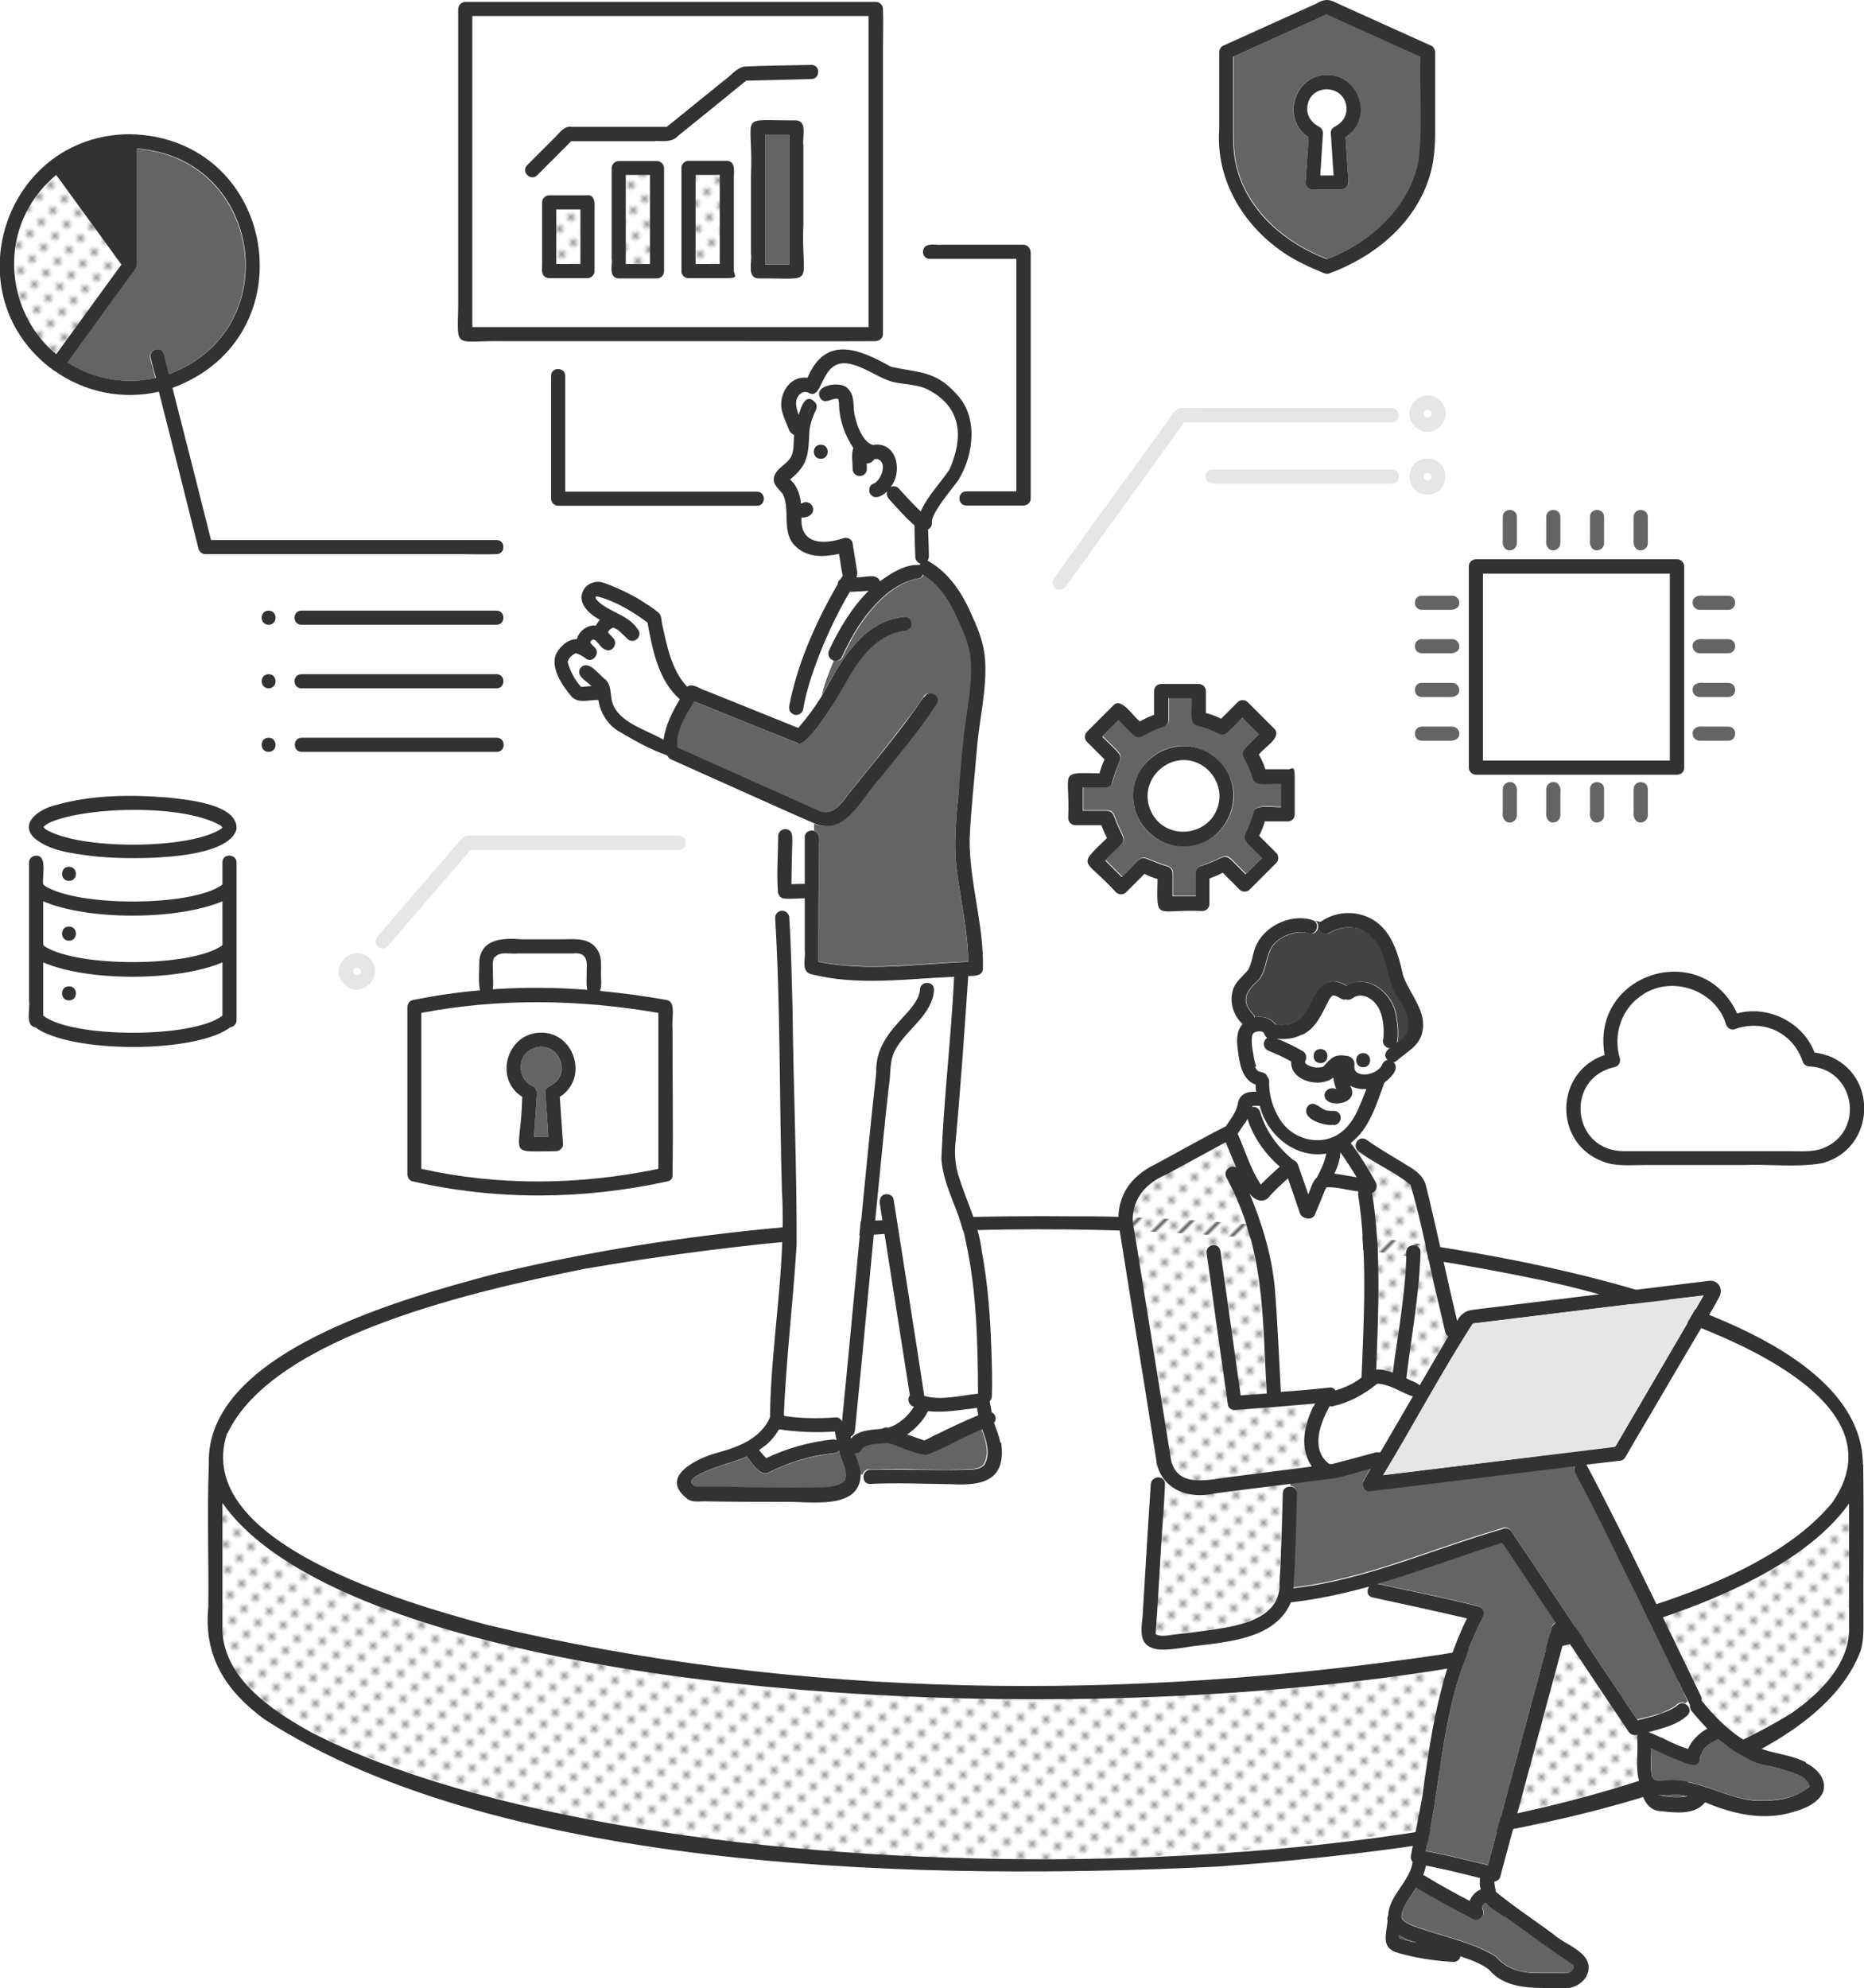 <?xml version="1.0" encoding="UTF-8"?>
<svg xmlns="http://www.w3.org/2000/svg" version="1.1" xmlns:xlink="http://www.w3.org/1999/xlink" viewBox="0 0 686.3 731.9">
  <defs>
    <style>
      .cls-1 {
        fill: url(#_新規パターン_6-4);
      }

      .cls-2 {
        fill: #646464;
      }

      .cls-3 {
        fill: #434343;
      }

      .cls-4 {
        fill: url(#_新規パターン_6);
      }

      .cls-5 {
        fill: #fff;
      }

      .cls-6 {
        fill: url(#_新規パターン_6-7);
      }

      .cls-7 {
        fill: none;
      }

      .cls-8 {
        fill: url(#_新規パターン_6-2);
      }

      .cls-9 {
        fill: #0096dc;
      }

      .cls-10 {
        fill: url(#_新規パターン_6-3);
      }

      .cls-11 {
        fill: url(#_新規パターン_6-5);
      }

      .cls-12 {
        fill: url(#_新規パターン_6-6);
      }

      .cls-13 {
        fill: #969696;
      }

      .cls-14 {
        fill: #ffdc50;
      }

      .cls-15 {
        fill: url(#_新規パターン_6-8);
      }

      .cls-16 {
        fill: #323232;
      }

      .cls-17 {
        fill: #e6e6e6;
      }
    </style>
    <pattern id="_新規パターン_6" data-name="新規パターン 6" x="0" y="0" width="5" height="5.2" patternTransform="translate(4467.4 -7256.4) rotate(-45) scale(1.2)" patternUnits="userSpaceOnUse" viewBox="0 0 5 5.2">
      <g>
        <rect class="cls-7" width="5" height="5.2"/>
        <rect class="cls-5" x="0" y="0" width="5" height="5.2"/>
        <circle class="cls-13" cx="2.5" cy="2.6" r="1.1"/>
      </g>
    </pattern>
    <pattern id="_新規パターン_6-2" data-name="新規パターン 6" patternTransform="translate(4476.6 -7265.8) rotate(-45) scale(1.2)" xlink:href="#_新規パターン_6"/>
    <pattern id="_新規パターン_6-3" data-name="新規パターン 6" patternTransform="translate(4476.6 -7265.8) rotate(-45) scale(1.2)" xlink:href="#_新規パターン_6"/>
    <pattern id="_新規パターン_6-4" data-name="新規パターン 6" patternTransform="translate(4476.6 -7265.8) rotate(-45) scale(1.2)" xlink:href="#_新規パターン_6"/>
    <pattern id="_新規パターン_6-5" data-name="新規パターン 6" patternTransform="translate(4420.7 -7266) rotate(-45) scale(1.2)" xlink:href="#_新規パターン_6"/>
    <pattern id="_新規パターン_6-6" data-name="新規パターン 6" patternTransform="translate(4494.9 -7200.1) rotate(-45) scale(1.2)" xlink:href="#_新規パターン_6"/>
    <pattern id="_新規パターン_6-7" data-name="新規パターン 6" patternTransform="translate(4494.9 -7200.1) rotate(-45) scale(1.2)" xlink:href="#_新規パターン_6"/>
    <pattern id="_新規パターン_6-8" data-name="新規パターン 6" patternTransform="translate(4494.9 -7200.1) rotate(-45) scale(1.2)" xlink:href="#_新規パターン_6"/>
  </defs>
  <!-- Generator: Adobe Illustrator 28.7.1, SVG Export Plug-In . SVG Version: 1.2.0 Build 142)  -->
  <g>
    <g id="_レイヤー_1" data-name="レイヤー_1">
      <g>
        <g>
          <path class="cls-7" d="M524.5,176.4c1.1,1.5,3.4-.4,2.2-1.8-1.1-1.5-3.4.4-2.2,1.8Z"/>
          <path class="cls-7" d="M132.5,356.7c-1.1-1.5-3.4.4-2.2,1.8,1.1,1.5,3.4-.4,2.2-1.8Z"/>
          <path class="cls-7" d="M181.4,364.3c11.6-.8,23.2-.7,34.8.2-1.1-3.3,1.5-11.6-2.2-13.1-2.8-.7-5.9-.1-8.7-.3-4.9,0-9.8,0-14.7,0-2.8.3-6.3-1-8.4,1.4-1,1.4-.6,3.8-.6,5.5,0,2.1.2,4.3-.1,6.4Z"/>
          <path class="cls-7" d="M524.5,153.2c1.1,1.5,3.4-.4,2.2-1.8-1.1-1.5-3.4.4-2.2,1.8Z"/>
          <path class="cls-7" d="M442.5,281.7c-4.7-2.8-10.9-2.4-15.1,1.1-9.6,7.7-4,23.6,8.3,23.5,13.3-.1,18.2-17.7,6.8-24.6Z"/>
          <path class="cls-5" d="M355.7,186.2c-3.4,0-3.4-5.2,0-5.2h18.4c0-28.5,0-57.1,0-85.6h-31.8c-2.6,0-3.2-3.1-1.8-4.5h-15.5v32.3c0,1.6-1.3,2.7-2.9,2.6-39.3,0-78.6,0-117.9,0v10.5c5.1-1.7,3.6,4.9,3.8,7.9v37h70.6c3.4,0,3.4,5.2,0,5.2-24.8-.3-49.8.6-74.4-.3v.8h173v-.5c-7.2.2-14.4,0-21.7,0Z"/>
          <path class="cls-5" d="M59.1,336.7c-14.4.7-29.7.9-43.1-4.8v16c.2.3.5.5.7.7,12.5,7.8,54.1,7.6,65.1-.4,0-.1.2-.2.2-.3v-15.9c-7.2,3.3-15,4.2-22.8,4.8ZM25.4,346.3c-3.4,0-3.4-5.2,0-5.2s3.4,5.2,0,5.2Z"/>
          <path class="cls-5" d="M16,304.4s0,0,0,0c0,0,0,0,0,0,0,0,0,0,0,0Z"/>
          <path class="cls-5" d="M77.7,312.4c-15.1,4.8-52.5,6-65.1-4v6.7c5.3-1,2.8,7.3,3.3,10.4.2.3.5.5.7.7,12.5,7.8,54.1,7.6,65.1-.4,0-.1.2-.2.2-.3v-7.9c0-2.5,2.9-3.1,4.4-1.9v-8.4c-1.7,2.8-5.7,4.2-8.5,5.2ZM25.4,324.3c-3.4,0-3.4-5.2,0-5.2s3.4,5.2,0,5.2Z"/>
          <path class="cls-5" d="M59.1,359.1c-14.4.7-29.7.9-43.1-4.8v19.6c10.6,8.4,55.2,8.4,66,0v-19.6c-7.2,3.3-15,4.2-22.8,4.8ZM25.4,368.4c-3.4,0-3.4-5.2,0-5.2s3.4,5.2,0,5.2Z"/>
          <path class="cls-5" d="M17.8,305.8c13.7,6.7,52.4,6.9,63.9-1.1,0,0,.1-.2.2-.3-.2-.3-.4-.4-.7-.7-13.3-7.7-48.2-7.1-62.4-1.3-1,.5-2.1,1-2.8,1.9,0,.1.1.2.2.3-.4-.7.1,0,.3.2.4.4.9.6,1.3.9Z"/>
          <path class="cls-5" d="M16,304.4s0,0,0,0c0,0,0,0,0,0,0,0,0-.1,0,0Z"/>
          <path class="cls-5" d="M16,304.5s0,0,0,0c0,0,0,0,0,0,0,0,0,0,0-.2,0,0,0,0,0,0,0,0,0,0,0,0Z"/>
          <path class="cls-5" d="M16,304.5s0,0,0,0c0,0,0,0,0,0,0,0,0,0,0,0,0,0,0,0,0,0Z"/>
          <path class="cls-16" d="M230.3,186.2h48.4c3.4,0,3.4-5.2,0-5.2h-70.6v-42.6c0-2.2-2.3-3-3.8-2.3-.8.4-1.4,1.1-1.4,2.3v45.2c0,1.4,1.2,2.6,2.6,2.6h24.8Z"/>
          <path class="cls-16" d="M379.4,92.7c0-1.4-1.2-2.6-2.6-2.6h-30.1c-1.9.2-4.5-.6-6.1.7-1.4,1.4-.9,4.5,1.8,4.5h31.8c0,28.5,0,57.1,0,85.6h-18.4c-3.4,0-3.4,5.2,0,5.2h21.1c1.4,0,2.6-1.2,2.6-2.6v-30.8c0-20,0-40.1,0-60.1Z"/>
          <path class="cls-2" d="M461.5,286.5c-3.1-10.9-7.5-7.1,2.3-16.4-2-2-4.1-4.1-6.1-6.1-9.4,10-5.4,5.6-16.8,2.9-3.3-.8-1.5-7.4-1.9-10.1h-8.6v8.1c0,1.2-.8,2.2-1.9,2.5-11.2,3.7-6.9,7.3-16.4-2.5-2,2-4.1,4.1-6.1,6.1,9.7,9.7,6.8,4.8,3.7,16.8-.2,1.1-1.4,1.9-2.5,1.9h-8.3v8.6h8.9c1.2,0,2.2.8,2.5,1.9,4.3,11.7,6.1,6.7-3.2,16.4,2,2,4.1,4.1,6.1,6.1,9.9-9.6,4.5-7.7,16.8-3.9,1.1.3,1.9,1.4,1.9,2.5v8.5h8.6v-8.7c0-1.1.8-2.2,1.9-2.5,11.4-3.7,6.9-6.5,16.4,3.1,2-2,4.1-4.1,6.1-6.1-9.9-9.7-6.5-5.1-3.1-16.8.8-3.3,7.6-1.5,10.3-1.9v-8.6c-2.8-.4-9.6,1.4-10.4-1.9ZM453.1,299.4c-6.4,17.3-31.9,15.4-35.5-2.7-1.4-7.6,2-15.5,8.7-19.5,14.7-8.8,32.8,6.1,26.8,22.2Z"/>
          <path class="cls-16" d="M474.5,283.2h-8.6c-.6-1.9-1.4-3.7-2.4-5.4,1.7-2.5,8.7-6.3,5.7-9.5-3.3-3.3-6.5-6.5-9.8-9.8-1-1-2.7-1-3.7,0-2,2-4,4-6.1,6.1-1.8-.9-3.6-1.6-5.6-2.1v-8.1c0-1.4-1.2-2.6-2.6-2.6h-13.9c-1.4,0-2.6,1.2-2.6,2.6v8.8c-1.8.6-3.5,1.4-5.2,2.4-2.5-1.8-6.8-9-9.7-6-3.3,3.3-6.5,6.5-9.8,9.8-1,1-1,2.7,0,3.7,2.2,2.2,4.4,4.4,6.5,6.5-.8,1.6-1.4,3.3-1.9,5.1-15.6-.3-10.7-.8-11.5,16.5,0,1.4,1.2,2.6,2.6,2.6h9.6c.6,1.6,1.3,3.2,2.1,4.7-11.5,11.1-8.3,7.2,3.3,20,1,1,2.7,1,3.7,0,2.3-2.3,4.5-4.5,6.8-6.8,1.5.8,3.1,1.4,4.8,1.9-.3,16-.9,11,16.5,11.8,1.4,0,2.6-1.2,2.6-2.6v-9.4c1.7-.6,3.4-1.3,4.9-2.1,2.1,2.1,4.2,4.2,6.2,6.2,1,1,2.7,1,3.7,0,3.3-3.3,6.5-6.5,9.8-9.8,1-1,1-2.7,0-3.7-2.1-2.1-4.2-4.2-6.3-6.3.9-1.7,1.6-3.5,2.1-5.3h8.4c1.5,0,2.6-1.1,2.6-2.6,0-4.6,0-9.2,0-13.9s-1.2-2.6-2.6-2.6ZM471.9,297.1c-2.7.4-9.5-1.4-10.3,1.9-3.3,11.7-6.7,7.1,3.1,16.8-2,2-4.1,4.1-6.1,6.1-9.5-9.5-4.9-6.7-16.4-3.1-1.1.3-1.9,1.4-1.9,2.5v8.7h-8.6v-8.5c0-1.1-.8-2.3-1.9-2.5-12.2-3.8-6.9-5.7-16.8,3.9-2-2-4.1-4.1-6.1-6.1,9.4-9.7,7.5-4.7,3.2-16.4-.3-1.1-1.4-1.9-2.5-1.9h-8.9v-8.6h8.3c1.1,0,2.3-.8,2.5-1.9,3.2-12,6.1-7-3.7-16.8,2-2,4.1-4.1,6.1-6.1,9.5,9.8,5.2,6.2,16.4,2.5,1.1-.3,1.9-1.4,1.9-2.5v-8.1h8.6c.4,2.7-1.4,9.3,1.9,10.1,11.4,2.7,7.3,7.1,16.8-2.9,2,2,4.1,4.1,6.1,6.1-9.8,9.3-5.4,5.5-2.3,16.4.8,3.3,7.7,1.5,10.4,1.9v8.6Z"/>
          <path class="cls-16" d="M447.6,279c-13.3-11.1-33.3.6-30,17.7,1.6,8.6,9.5,14.8,18.1,14.9,17,0,25-21.6,11.9-32.6ZM448.8,295.4c-2.5,13-20.6,14.8-25.4,2.4-4.4-11.6,8.5-22.5,19.1-16.1,4.6,2.8,7.3,8.4,6.3,13.7Z"/>
          <path class="cls-5" d="M666.2,392.6c-1.3,0-2.1-.8-2.5-1.9-3.1-10.2-15.1-15.8-24.9-11.8-1.4.5-2.8-.6-3.2-1.8-3.9-13-20.9-18.5-31.7-10.2-7.1,5.2-9.9,14.4-7.4,22.7.4,1.3-.5,2.9-1.8,3.2-9.5,1.6-15.5,12.4-11.7,21.3,2.4,6,8.4,9.7,14.8,9.7,15.1,0,30.2,0,45.4,0,5.2,0,10.3,0,15.5,0s8.6.4,12.5-1c15.8-6,12.1-29.4-4.8-30.2Z"/>
          <path class="cls-16" d="M672.7,388.6c-1.5-.6-3-.9-4.6-1.1-4.2-11.1-17.1-17.6-28.5-14.4-12.9-27.9-54.1-14.9-48.8,15.3-18.4,6.2-19,32.3-.7,39.2,4.8,1.9,10.2,1.3,15.3,1.3h36.3c9.7-.4,19.7,1,29.3-.7,19.6-5.3,20.8-32.8,1.7-39.7ZM671.1,422.8c-4,1.4-8.4,1-12.5,1h-15.5c-15.1,0-30.2,0-45.4,0-19.1-.2-21.7-27-3.1-31,1.4-.3,2.2-1.9,1.8-3.2-2.5-8.3.3-17.6,7.4-22.7,10.8-8.3,27.8-2.8,31.7,10.2.4,1.3,1.8,2.3,3.2,1.8,5.2-1.9,11-1.7,15.9.9,4.3,2.3,7.5,6.2,9.1,10.9.4,1.2,1.3,1.8,2.5,1.9,16.9.8,20.7,24.2,4.8,30.2Z"/>
          <path class="cls-5" d="M271.2,120.4h48.6c.1-38.2,0-76.3,0-114.5-48.6-.2-97.3,0-145.9,0-.1,38.2,0,76.3,0,114.5,32.4.1,64.9,0,97.3,0ZM270.2,66.5v33.3c0,1.4-1.2,2.6-2.6,2.6h-14.1c-3.8-.2-2.4-4.8-2.6-7.3,0-11.1,0-22.2,0-33.3s1.2-2.6,2.6-2.6h14.1c3.7.2,2.4,4.8,2.6,7.3ZM295.8,53.5v46.4c0,1.4-1.2,2.6-2.6,2.6h-14.1c-.8,0-1.4-.3-1.8-.7-.5-.5-.8-1.1-.8-1.9v-52.9c0-1.4,1.2-2.6,2.6-2.6h14.1c4.3.4,2.1,6.3,2.6,9.2ZM194.1,60.7c3.2-3.2,6.4-6.4,9.7-9.7,2-1.8,3.7-4.9,6.7-4.4,11.7,0,23.3,0,35,0,7-5.7,14-11.3,21-17,2.5-1.7,4.5-4.6,7.5-5.2,8.2-.5,16.5-.4,24.7-.6,3.4,0,3.4,5.1,0,5.2-8,.2-16,.4-24,.6-8.3,6.7-16.6,13.4-24.9,20.2-1.1.9-2.1,1.9-3.6,2-12,0-23.9,0-35.9,0-4.2,4.2-8.3,8.3-12.5,12.5-2.4,2.4-6.1-1.3-3.7-3.7ZM218.9,77.6v22.2c0,1.4-1.2,2.6-2.6,2.6h-14.1c-3.1,0-2.6-3.5-2.6-5.8,0-7.4,0-14.8,0-22.2s1.2-2.6,2.6-2.6h14.1c3.1,0,2.6,3.6,2.6,5.8ZM226,101.7c-1.5-1.7-.5-4.5-.8-6.6,0-11.1,0-22.2,0-33.3s1.2-2.6,2.6-2.6h14.1c1.4,0,2.6,1.2,2.6,2.6v38c0,1.4-1.2,2.6-2.6,2.6h-14.1c-.8,0-1.4-.3-1.8-.8Z"/>
          <path class="cls-16" d="M266.2,125.6c18.7,0,37.4.1,56,0,1.6,0,2.8-1,2.9-2.6V18c0-4.8.2-9.7,0-14.5.1-1.5-1.1-2.8-2.6-2.8h-51.3c-33.2,0-66.4,0-99.6,0-1.5-.1-2.9,1.1-2.9,2.6v105c.2,21.5-3.5,16.9,17.7,17.3,26.6,0,53.2,0,79.8,0ZM189.9,120.4c-5.3,0-10.6,0-16,0,0-38.2,0-76.3,0-114.5,48.6,0,97.3,0,145.9,0,0,38.2,0,76.3,0,114.5h-129.9Z"/>
          <path class="cls-16" d="M241.2,51.9c3,0,6.3.6,8.6-2,8.3-6.7,16.6-13.4,24.9-20.2,8-.2,16-.4,24-.6,3.4,0,3.4-5.3,0-5.2-8.2.2-16.5.2-24.7.6-3,.6-5,3.5-7.5,5.2-7,5.7-14,11.3-21,17h-35c-3-.5-4.7,2.6-6.7,4.4-3.2,3.2-6.4,6.4-9.7,9.7-2.4,2.4,1.3,6.1,3.7,3.7,4.2-4.2,8.3-8.3,12.5-12.5h30.9Z"/>
          <path class="cls-17" d="M512.5,150.2h-67.9c-3.2,0-6.5-.1-9.7,0-2.9.3-3.8,3.7-5.5,5.5-13.6,19.1-27.7,37.9-41.2,57.1-1.1,1.2-.7,3.2.6,4,1.3.8,2.8.2,3.6-.9,14.5-20.1,29.1-40.3,43.6-60.4h76.4c3.4,0,3.4-5.2,0-5.2Z"/>
          <path class="cls-17" d="M249.9,307.6h-77.2c-.9,0-1.8.2-2.5.9-10.3,11.9-20.5,23.8-30.8,35.8-1.1,1.1-1.6,2.9-.4,4.1.9.9,2.8,1.1,3.7,0,3.5-4.1,7-8.1,10.5-12.2,6.7-7.8,13.4-15.6,20.1-23.3h76.6c3.4,0,3.4-5.2,0-5.2Z"/>
          <path class="cls-16" d="M182.8,224.8h-71.8c-3.4,0-3.4,5.2,0,5.2h71.8c3.4,0,3.4-5.2,0-5.2Z"/>
          <path class="cls-16" d="M158.5,248.2h-47.5c-3.4,0-3.4,5.2,0,5.2h71.8c3.4,0,3.4-5.2,0-5.2h-24.3Z"/>
          <path class="cls-16" d="M174,276.8h8.9c3.4,0,3.4-5.2,0-5.2h-71.8c-3.4,0-3.4,5.2,0,5.2h62.9Z"/>
          <path class="cls-16" d="M98.9,224.8c-3.4,0-3.4,5.2,0,5.2s3.4-5.2,0-5.2Z"/>
          <path class="cls-16" d="M98.9,248.2c-3.4,0-3.4,5.2,0,5.2s3.4-5.2,0-5.2Z"/>
          <path class="cls-16" d="M98.9,271.6c-3.4,0-3.4,5.2,0,5.2s3.4-5.2,0-5.2Z"/>
          <path class="cls-5" d="M155.1,372.9v57.4c28.7,6.4,58.6,6,87.3,0v-57.3c-28.8-5-58.5-5.5-87.3,0ZM206.1,403.8c.6,22.2,6.1,20.1-12.4,20-1.3,0-2.7-1.2-2.6-2.6.4-5.8.8-11.6,1.2-17.4-10.3-6.3-6-22.8,6-23.6,13-1,18.9,16.7,7.8,23.6Z"/>
          <path class="cls-16" d="M245.8,368.2c-8.3-1.5-16.6-2.6-24.9-3.4.9-2.2.2-5.1.4-7.5,0-2.7.2-5.4-1.4-7.7-2.7-4.3-7.8-3.9-12.3-3.8-5.2,0-10.5,0-15.7,0-6.3-.5-14.3-.4-15.4,7.5,0,3.7-.5,7.7.2,11.3-8.3.7-16.6,1.9-24.8,3.6-1.1.2-1.9,1.4-1.9,2.5v61.7c0,1.1.8,2.3,1.9,2.5,30.8,7.1,63.1,6.8,93.9,0,1.1-.2,1.7-1,1.8-1.8.3-18.2,0-36.5,0-54.7-.4-2.7,1.4-9.4-1.9-10.2ZM182.2,352.4c2.1-2.4,5.6-1,8.4-1.4,6.8,0,13.6,0,20.4,0,4.3-.5,5.4,2,5,5.8.1,2.5-.3,5.2.2,7.6-11.6-.9-23.2-1-34.8-.2.4-2.1,0-4.3.1-6.4,0-1.7-.4-4,.6-5.5ZM242.4,391.6v38.7c-28.7,6-58.6,6.4-87.3,0v-57.4c28.8-5.5,58.5-5,87.3,0v18.6Z"/>
          <path class="cls-2" d="M195.2,386.5c-5.2,3.1-4.4,11.3,1.2,13.5.8.4,1.4,1.4,1.3,2.3-.4,5.4-.7,10.8-1.1,16.3h5.3c-.4-5.4-.7-10.8-1.1-16.3,0-.8.5-1.9,1.3-2.3,9.8-4.6,2.5-18.8-6.9-13.5Z"/>
          <path class="cls-16" d="M198.3,380.2c-12,.8-16.3,17.3-6,23.6-.6,22.2-6.1,20.1,12.4,20,1.3,0,2.7-1.2,2.6-2.6-.4-5.8-.8-11.6-1.2-17.4,11-6.9,5.2-24.6-7.8-23.6ZM202.1,400c-.8.4-1.4,1.4-1.3,2.3.4,5.4.7,10.8,1.1,16.3h-5.3c.4-5.4.7-10.8,1.1-16.3,0-.8-.5-1.9-1.3-2.3-5.6-2.2-6.4-10.4-1.2-13.5,9.4-5.3,16.8,8.9,6.9,13.5Z"/>
          <path class="cls-2" d="M512.1,79.6c5.2-5.8,8.9-12.9,10.4-20.6,1.6-12.6.3-25.5.7-38.2-11.5-5.2-23-10.4-34.5-15.6-11.5,5.2-23,10.4-34.5,15.6v27.2c0,4.8.1,9.3,1.4,14,4.3,16,18,27.6,33.1,33.3,8.9-3.4,17.1-8.6,23.5-15.7ZM480.7,67.2c.4-5.6.7-11.1,1.1-16.7-10-6.2-5.8-22.1,5.9-22.9,12.6-1,18.3,16.1,7.7,22.9.4,5.6.7,11.1,1.1,16.7,0,1.4-1.3,2.6-2.6,2.6h-10.5c-1.3,0-2.7-1.2-2.6-2.6Z"/>
          <path class="cls-16" d="M481.3,97.9c1.4.6,2.7,1.2,4.1,1.8,1.1.4,2.6,1.4,3.9,1,16.7-6.1,31.8-18.4,37.1-35.9,1.6-5.3,2-10.6,2-16.1v-29.5c0-.8-.5-1.9-1.3-2.3-10.9-4.9-21.9-9.9-32.8-14.8-3.9-1.7-5.4-3.3-9.6-.8-11.5,5.2-23,10.4-34.5,15.6-.8.4-1.3,1.4-1.3,2.3v28.3c-1.6,22,12.9,41.6,32.5,50.4ZM455.4,62.1c-1.3-4.6-1.4-9.2-1.4-14v-27.2c11.5-5.2,23-10.4,34.5-15.6,11.5,5.2,23,10.4,34.5,15.6-.4,12.7.9,25.6-.7,38.2-3.3,17.4-17.8,30.3-33.8,36.3-15.1-5.7-28.8-17.2-33.1-33.3Z"/>
          <path class="cls-5" d="M491.3,46.8c9.3-4.4,2.5-17.8-6.5-12.9-5,2.9-4.3,10.8,1.1,12.9.8.4,1.4,1.4,1.3,2.3-.3,5.2-.7,10.4-1,15.6h4.9c-.3-5.2-.7-10.4-1-15.6,0-.8.5-1.9,1.3-2.3Z"/>
          <path class="cls-16" d="M496.5,67.2c-.4-5.6-.7-11.1-1.1-16.7,10.7-6.7,5-23.9-7.7-22.9-11.6.8-15.8,16.7-5.9,22.9-.4,5.6-.7,11.1-1.1,16.7,0,1.4,1.3,2.6,2.6,2.6h10.5c1.3,0,2.7-1.2,2.6-2.6ZM491,64.6h-4.9c.3-5.2.7-10.4,1-15.6,0-.8-.5-1.9-1.3-2.3-2.5-1.2-4.4-3.5-4.5-6.3-.2-9.8,14-10.1,14.5-.4,0,3-1.8,5.4-4.5,6.7-.8.4-1.4,1.4-1.3,2.3.3,5.2.7,10.4,1,15.6Z"/>
          <path class="cls-16" d="M81.9,317.6v7.9c0,.1-.2.2-.2.3-10.9,7.9-52.5,8.2-65.1.4-.2-.2-.5-.4-.7-.7-.5-3.1,1.9-11.4-3.3-10.4-1,.3-1.9,1.1-1.9,2.4v51c.5,2.9-1.6,9.1,2.3,9.7,12.9,9.6,58.9,9.7,71.8,0,1.3-.2,2.3-1.3,2.3-2.6v-58.1c0-3.2-5.2-3.5-5.2,0ZM81.9,368.5v5.4c-10.7,8.4-55.3,8.4-66,0v-19.6c16.4,7.1,49.5,7,66,0v14.2ZM81.9,337.2v10.6c0,.1-.2.2-.2.3-10.9,7.9-52.5,8.2-65.1.4-.2-.2-.5-.4-.7-.7v-16c16.4,7.1,49.5,7,66,0v5.3Z"/>
          <path class="cls-16" d="M33.5,315.1c10.6,1.4,50.4,2.5,53.6-9.9.5-9.3-18.5-10.8-25.3-11.6-13.9-1.1-28.2-1-41.7,2.9-5.3,1.3-13.2,6.3-7.5,12,5.7,4.8,13.7,5.6,20.9,6.6ZM16,304.4c0-.2,0-.1,0,0,0,0,0,0,0,0,0,0,0,0,0,0ZM15.9,304.7s0,0,0,0c0,0,0,0,0,0,0,0,0,0,0,0,0,0,0,0,0,0,0,0,0,.1,0,.2ZM16.5,305c-.2-.2-.7-.9-.3-.2,0,0-.1-.2-.2-.3,0,0,0,0,0,0,0,0,0,0,0,0,0,0,0,0,0,0,0,0,0,0,0,0,0,0,0,0,0,0,0,0,0,0,0,0,.7-.9,1.8-1.4,2.8-1.9,14.2-5.8,49-6.5,62.4,1.3.2.2.5.4.7.7,0,0-.1.2-.2.3-10.8,7.9-53,8.2-65.2.2Z"/>
          <polygon class="cls-9" points="16 304.5 16 304.5 16 304.4 16 304.5"/>
          <path class="cls-17" d="M521.2,157.3c6.7,5.7,15.2-4.1,8.9-10-6.7-5.7-15.4,4.1-8.9,10ZM524.2,152.1c.3-1.8,3.1-1.4,2.9.4-.3,1.8-3.1,1.4-2.9-.4Z"/>
          <path class="cls-17" d="M135.9,352.6c-6.7-5.7-15.4,4.1-8.9,10,6.7,5.7,15.2-4.1,8.9-10ZM132.9,357.8c-.3,1.8-3.1,1.4-2.9-.4.3-1.8,3.1-1.4,2.9.4Z"/>
          <path class="cls-17" d="M525.2,182.1c8.6.4,9.6-12.5.9-13.3-8.8-.6-9.8,12.6-.9,13.3ZM524.2,175.3c.3-1.8,3.1-1.4,2.9.4-.3,1.8-3.1,1.4-2.9-.4Z"/>
          <path class="cls-16" d="M25.4,319.1c-3.4,0-3.4,5.2,0,5.2s3.4-5.2,0-5.2Z"/>
          <path class="cls-16" d="M25.4,341.1c-3.4,0-3.4,5.2,0,5.2s3.4-5.2,0-5.2Z"/>
          <path class="cls-16" d="M25.4,363.1c-3.4,0-3.4,5.2,0,5.2s3.4-5.2,0-5.2Z"/>
          <path class="cls-5" d="M614.8,273.5v-62.4h-68.8v68.8h68.8v-6.5Z"/>
          <path class="cls-16" d="M617.5,285.2c1.5,0,2.6-1.1,2.6-2.6v-74.1c0-1.4-1.2-2.6-2.6-2.6h-74.1c-1.4,0-2.6,1.2-2.6,2.6v74.1c0,1.4,1.2,2.6,2.6,2.6h74.1ZM552.5,280h-6.5v-68.8h68.8v68.8h-62.4Z"/>
          <path class="cls-2" d="M553.3,190.3v8.5c-.3,1.7.6,3.9,2.6,3.8,1.4,0,2.6-1.2,2.6-2.6v-9.7c0-3.4-5.2-3.4-5.2,0Z"/>
          <path class="cls-2" d="M569.3,190.3v8.5c-.3,1.7.6,3.9,2.6,3.8,1.4,0,2.6-1.2,2.6-2.6v-9.7c0-3.4-5.2-3.4-5.2,0Z"/>
          <path class="cls-2" d="M585.4,190.3v8.5c-.3,1.7.6,3.9,2.6,3.8,1.4,0,2.6-1.2,2.6-2.6v-9.7c0-3.4-5.2-3.4-5.2,0Z"/>
          <path class="cls-2" d="M601.5,190.3v8.5c-.3,1.7.6,3.9,2.6,3.8,1.4,0,2.6-1.2,2.6-2.6v-9.7c0-3.4-5.2-3.4-5.2,0Z"/>
          <path class="cls-2" d="M555.9,287.9c-1.4,0-2.6,1.2-2.6,2.6v8.5c-.3,1.7.6,3.9,2.6,3.8,1.4,0,2.6-1.2,2.6-2.6v-8.5c.3-1.7-.6-3.9-2.6-3.8Z"/>
          <path class="cls-2" d="M571.9,287.9c-1.4,0-2.6,1.2-2.6,2.6v8.5c-.3,1.7.6,3.9,2.6,3.8,1.4,0,2.6-1.2,2.6-2.6v-8.5c.3-1.7-.6-3.9-2.6-3.8Z"/>
          <path class="cls-2" d="M585.4,290.5v8.5c-.3,1.7.6,3.9,2.6,3.8,1.4,0,2.6-1.2,2.6-2.6v-9.7c0-3.4-5.2-3.4-5.2,0Z"/>
          <path class="cls-2" d="M601.5,290.5v8.5c-.3,1.7.6,3.9,2.6,3.8,1.4,0,2.6-1.2,2.6-2.6v-9.7c0-3.4-5.2-3.4-5.2,0Z"/>
          <path class="cls-2" d="M534.7,267.5h-11.2c-3.4,0-3.4,5.2,0,5.2h9.8c1.8.2,4.1-.5,4-2.6,0-1.4-1.2-2.6-2.6-2.6Z"/>
          <path class="cls-2" d="M534.7,251.4h-11.2c-3.4,0-3.4,5.2,0,5.2h9.8c1.8.2,4.1-.5,4-2.6,0-1.4-1.2-2.6-2.6-2.6Z"/>
          <path class="cls-2" d="M534.7,235.3h-11.2c-3.4,0-3.4,5.2,0,5.2,3.3,0,6.5,0,9.8,0,1.8.2,4.1-.5,4-2.6,0-1.4-1.2-2.6-2.6-2.6Z"/>
          <path class="cls-2" d="M534.7,219.3h-11.2c-3.4,0-3.4,5.2,0,5.2h9.8c1.8.2,4.1-.5,4-2.6,0-1.4-1.2-2.6-2.6-2.6Z"/>
          <path class="cls-2" d="M636.3,267.5h-9.2c-1.8-.3-4,.5-3.9,2.6,0,1.4,1.2,2.6,2.6,2.6h10.5c3.4,0,3.4-5.2,0-5.2Z"/>
          <path class="cls-2" d="M636.3,251.4h-9.2c-1.8-.3-4,.5-3.9,2.6,0,1.4,1.2,2.6,2.6,2.6h10.5c3.4,0,3.4-5.2,0-5.2Z"/>
          <path class="cls-2" d="M636.3,235.3h-9.2c-1.8-.3-4,.5-3.9,2.6,0,1.4,1.2,2.6,2.6,2.6h10.5c3.4,0,3.4-5.2,0-5.2Z"/>
          <path class="cls-2" d="M636.3,219.3h-9.2c-1.8-.3-4,.5-3.9,2.6,0,1.4,1.2,2.6,2.6,2.6h10.5c3.4,0,3.4-5.2,0-5.2Z"/>
          <path class="cls-4" d="M20.7,130.4c8-11,16-22,24-33-8-11-16-22-24-33-20.6,16.2-20.4,49.8,0,66Z"/>
          <path class="cls-16" d="M19.9,136.4c11.2,8,25.2,10.9,38.6,7.8,4.9,19.3,9.8,38.6,14.6,57.9.3,1.1,1.4,1.9,2.5,1.9h94c4.4,0,8.8.2,13.2,0,3.4,0,3.4-5.2,0-5.2h-36.3c-22.9,0-45.9,0-68.8,0-4.7-18.7-9.4-37.3-14.2-56,50.7-18.7,38.4-92.3-15.7-93.4-46.4.2-65.6,59.7-28,87ZM49.9,99.1c.5-.5.7-1.2.6-1.9,0-5.1,0-10.2,0-15.2v-27.3c46.3,3.4,55.2,66.8,11.8,83-.6-2.4-1.2-4.9-1.8-7.3-.8-3.3-5.9-1.9-5,1.4.6,2.4,1.2,4.9,1.9,7.3-11,2.5-22.9.6-32.3-5.7,8.3-11.5,16.6-22.9,25-34.4ZM9.8,77.9c2.7-5.2,6.4-9.8,10.9-13.5,8,11,16,22,24,33-8,11-16,22-24,33C5.5,117.9.7,95.6,9.8,77.9Z"/>
          <path class="cls-2" d="M24.9,133.5c9.4,6.2,21.4,8.2,32.3,5.7-.6-2.4-1.2-4.9-1.9-7.3-.8-3.3,4.2-4.7,5-1.4.6,2.4,1.2,4.9,1.8,7.3,43.5-16.2,34.5-79.6-11.8-83,0,14.3,0,28.6,0,42.8-.5,2.2-2.5,3.8-3.7,5.7-7.3,10.1-14.6,20.1-21.9,30.2Z"/>
          <path class="cls-2" d="M281.7,53.5v43.7h8.9v-47.7h-8.9v4Z"/>
          <path class="cls-16" d="M293.2,44.3c-22.3.2-15.7-3.4-16.7,20.5,0,9.5,0,19,0,28.5.5,2.9-1.6,8.9,2.6,9.2,22.3-.2,15.7,3.4,16.7-20.5,0-9.5,0-19,0-28.5-.5-2.9,1.6-8.8-2.6-9.2ZM290.6,64.8v32.5h-8.9v-47.7h8.9v15.2Z"/>
          <path class="cls-5" d="M256.1,66.5v30.7h8.9v-32.8h-8.9v2.1Z"/>
          <path class="cls-8" d="M256.1,66.5v30.7h8.9v-32.8h-8.9v2.1Z"/>
          <path class="cls-16" d="M267.6,59.2h-14.1c-1.4,0-2.6,1.2-2.6,2.6v38c0,1.5,1.1,2.6,2.6,2.6,4.7,0,9.4,0,14.1,0s2.6-1.2,2.6-2.6v-33.3c-.2-2.5,1.1-7.1-2.6-7.3ZM265,95.1v2.1h-8.9v-32.8h8.9v30.7Z"/>
          <path class="cls-5" d="M239.3,95.1v-30.7h-8.9v32.8h8.9v-2.1Z"/>
          <path class="cls-10" d="M239.3,95.1v-30.7h-8.9v32.8h8.9v-2.1Z"/>
          <path class="cls-16" d="M241.9,102.5c1.4,0,2.6-1.2,2.6-2.6v-38c0-1.4-1.2-2.6-2.6-2.6h-14.1c-1.4,0-2.6,1.2-2.6,2.6v33.3c.3,2.1-.7,4.8.7,6.5.5.5,1.1.8,1.9.8h14.1ZM230.4,66.5v-2.1h8.9v32.8h-8.9v-30.7Z"/>
          <path class="cls-5" d="M204.8,77.6v19.6h8.9v-20.1h-8.9v.5Z"/>
          <path class="cls-1" d="M204.8,77.6v19.6h8.9v-20.1h-8.9v.5Z"/>
          <path class="cls-16" d="M216.3,71.9h-14.1c-1.4,0-2.6,1.2-2.6,2.6v22.2c.1,1.6-.5,3.7.7,4.9.5.5,1.1.8,1.9.8h14.1c1.4,0,2.6-1.2,2.6-2.6v-22.2c0-2.2.5-5.7-2.6-5.8ZM213.7,96.7v.5h-8.9v-20.1h8.9v19.6Z"/>
          <path class="cls-17" d="M512.5,172.8h-66.1c-3.4,0-3.4,5.2,0,5.2h66.1c3.4,0,3.4-5.2,0-5.2Z"/>
        </g>
        <g>
          <path class="cls-11" d="M680.8,599.1c.1-15.2,0-30.4,0-45.6-67.4,95.9-531.2,96.4-598.9-.2v45.2c-.6,18.7,18.1,31.2,32.6,39.2,124.8,60,347.6,56.8,480.3,20.9,27.6-8.5,84.6-25.5,85.9-59.5Z"/>
          <path class="cls-5" d="M82.8,543c16.5,44.1,117.6,60.9,160.1,68,112.2,16.6,317.4,16.6,415.2-42.7,26.9-17.6,31.6-40.1,3.9-60.4-59.9-40.3-159.5-49.4-230.8-53.8-94.5-3.5-191.5.8-282,30.1-23.3,8.3-73.7,27.8-66.3,58.8Z"/>
          <path class="cls-16" d="M685.9,539.2c-.3-75.4-231.4-91.9-289.3-91.4-72.2-.7-145,4.3-215.2,21.4-32.2,8.6-106,28.5-104.5,69.8-.7,17.5,0,35.2-.2,52.7-1.8,18,6.4,30.8,20.6,41.2,88.3,57.3,246.8,59.3,350.4,54.3,57.9-4.1,215-19.4,237.4-79.6.8-2.8,1-5.6,1-8.5-.1-19.9.2-39.9-.1-59.9,0,0,0,0,0,0ZM659.9,630.5c-115.6,72-424.5,69.5-545.4,7.2-14.5-8-33.2-20.5-32.6-39.2v-45.2c67,96.2,530.8,96.5,598.9.2v45c.6,13.8-10.5,24.7-20.9,32ZM83.7,527.8c17.1-36.5,94-53.1,131.1-60.6,116.8-20.3,238.2-20.1,354.3,4.4,31.2,6.8,137.6,35.5,105.5,81.6-28.1,34.1-100.1,48-142.6,55.7-116.7,17.5-237.9,16.8-353-10.8-28.8-7.8-108.6-30.2-95.4-70.4Z"/>
        </g>
        <g>
          <path class="cls-9" d="M223.8,232.7s0,0,0,0c0,0,0,0,0,0,0,0,0,0,0,0,0,0,0,0,0,0Z"/>
          <path class="cls-9" d="M223.8,232.7s0,0,0,0c0,0,0,0,0,0Z"/>
          <path class="cls-9" d="M212.1,240.6s0,0,0,0c0,0,0,0,0,0,0,0,0,0,0,0Z"/>
          <path class="cls-9" d="M223.8,232.7s0,0,0,0c0,0,0,0,0,0Z"/>
          <path class="cls-9" d="M212,240.6s0,0,0,0c0,0,0,0,0,0,0,0,0,0-.1,0Z"/>
          <path class="cls-9" d="M220.3,219.5c.2,0,.1,0,0,0h0Z"/>
          <path class="cls-9" d="M219.5,219.5c-.3,0-.1,0,0,0h0Z"/>
          <path class="cls-9" d="M219.1,220s0,0,0,0c0,0,0,0,0,0Z"/>
          <path class="cls-5" d="M306.8,529.9c.4,0,.9,0,1.2.3-.2-1.1-.4-2.1-.6-3.2-6.9.6-13.8.3-20.6-.8-1.7,3-4.3,5.7-7.3,7.6.8,1.1,1.7,2.1,2.6,3,7.8-3.7,16.1-6.1,24.7-6.9Z"/>
          <path class="cls-5" d="M351.4,519.4c-3.2.3-6.6.6-9.8.2-1.7,3.3-4.4,6.4-7.7,8.6,2.1.7,4.2,1.5,6.3,2.2,6.5-3.3,13.1-6.4,19.8-9.3-.2-.9-.3-1.8-.5-2.7-2.7.4-5.5.7-8.3,1Z"/>
          <path class="cls-2" d="M308.9,534.1c-.5.6-1.2,1-2,1-8.3.8-16.5,3.3-23.9,7.1-3.4,1.5-6.1-3.8-8.1-5.9-2.4,1.7-26.1,6.9-19.1,11,16,0,33.2.9,49,.2,2.1-.4,4.6-.7,6.2-2.3,0,0,.3-.5.3-.4,1-3.7-1.8-7.1-2.4-10.7Z"/>
          <path class="cls-5" d="M359.7,492.6c-.7-14.7-2-29.5-6.3-43.6-2.6-7.3-6.3-14.4-6.8-22.2.9-22.4,3.6-44.7,4.7-67.1-17.6.7-35.8,3.5-53.1-1.1-3.3-1.3-1.5-5.7-1.9-8.5,0-6.4,0-12.9,0-19.3-2.7,0-5.5.4-8.2,0v4.4c1.2.1,2.2,1.2,2.3,2.6.7,11.1,1,22.2,1.2,33.4.3,29,1.6,58,1.5,87-1.3,20.9-3.8,41.6-4.7,62.5,0,.2.2.3.2.5,6.2.9,12.6,1,18.8.5,1,0,1.9.6,2.4,1.5,4.3-42.7,8-85.6,12.6-128.3-.3-9.9,5.5-15.6,11.7-22.5,1.9-2.3,4.2-5,4.4-8.1,0-3.4,5.3-3.4,5.2,0-.6,9.2-9.8,14.3-14,21.6-2.5,4.3-1.8,8.9-2.6,13.6-1.3,12.3-2.6,24.6-3.8,36.8l1.1,3.9c1.2-1.4,4-.8,4.4,1.1.5,3,.9,5.9,1.4,8.9,3.3,21.2,6.7,42.3,9.9,63.5,6.4,1.8,13.4-.2,19.7-.8,0,0,0,0,.1-.1,0-6.8,0-13.6-.3-20.4Z"/>
          <path class="cls-2" d="M320.1,541c12.7-.6,25.6.6,38.3-.2,1.4-.2,3-.7,3.8-1.8,0-.1.2-.2.2-.4,2-4,.4-8.6-1.1-12.6-7,2.6-13.9,7-20.6,9.4-4.9-.4-9.4-3.1-14.2-4.4-3.3.6-6.3,0-9,1.7,0,.1-.2.3-.3.3-.5,1.1-1.5,2-2.8,1.8.8,2.6,2.1,5.2,2.2,8h1c.3-.9,1.1-1.8,2.4-1.9Z"/>
          <path class="cls-2" d="M353.4,290c.5-5.5.9-11,1.5-16.4.9-10.6,3.8-21.1,2.7-31.8-.6-4.9-2.6-9.4-4.7-13.9-2.8-6.5-6.6-12.6-12.8-16.4-.3.7-.9,1.3-1.6,1.4-7.1,1.3-12.7,5.9-17.3,11.2-4.6,5.3-8.1,11.5-11,17.9-.5,1.1-2,1.5-3.2,1.1-1.8,4.4-3.6,8.7-4.5,13.1,6.9-12.3,14.7-27.5,30.4-29.1,1.4-.2,2.6,1.3,2.6,2.6s-1.2,2.4-2.6,2.6c-13.2,1.8-19.2,15-25.2,25.3-1.8,2.8-10.8,17.6-14,16-12.7-5.1-25.4-10.3-38.2-15.4-3,5.1-6.8,10.7-6.2,16.9,17.5,7.8,34.9,15.6,52.3,23.4,4.6,2.1,8-2.4,10.4-5.8,7.2-8.9,14.4-17.8,21.3-26.9,2.3-3,4.7-6,6.7-9.3,1.8-2.9,6.3-.2,4.5,2.6-.3.6-.7,1.1-1.1,1.7-6.1,9-13.1,17.4-19.9,25.8-6.6,6.7-12.3,21.2-23.9,16.6v2.5c3.3.9,1.5,5.8,1.9,8.4,0,13.3-.1,26.6-.2,39.9,18.2,3.7,36.9.6,55.2,0-.2-10.9-2.7-21.6-4-32.3-1.6-10.6-.4-21.2.6-31.8Z"/>
          <path class="cls-5" d="M297.3,263.7c1.8-2.4,3.6-4.9,5.2-7.5.9-4.4,2.7-8.7,4.5-13.1-1.6-.5-2-2.4-1.4-3.8,3.6-8,8.3-15.6,14.5-21.8-2.3.1-4.6.2-6.9.4-7.5,12.4-15.2,31.2-17.1,42.7-.1,2.2-2.7,3.5-4.4,1.9l-.7,4.5c.9.4,1.8.7,2.7,1.1,1.2-1.4,2.4-2.8,3.6-4.3Z"/>
          <path class="cls-5" d="M291.8,307.9c-.1,5.9-.2,11.8-.3,17.7,1.6,0,3.3,0,4.9-.1,0-5.7,0-11.5,0-17.2,0-2,1.8-2.8,3.3-2.4v-2.5c-3.3-1.4-6.6-2.9-9.8-4.3l-.2,6.4c1.1.3,2,1.3,2,2.5Z"/>
          <path class="cls-5" d="M352.6,156.1c-1-5.4-5.3-9.6-9.9-12.3-4.3-2.6-9.5-2.2-14.2-3.4-5.6-1.8-10.3-5.8-16.3-6.7-10.3-1.3-8.8,14.3-14.5,10.7-.5-.1-.9-.2-1.4-.2-.2,0-.4.1-.7.2-.3.2-.9.5-1.1.8-1.8,2.1-1.1,5.1-.2,7.4.9-2.9,2.7-8.3,6.1-4.5.5-.5,1.1-1,1.6-1.5-3-4.9,7.7-6.6,10.1-3.6,2.3,2.1,2,5.2,2.2,8,.5,3.8,2.9,11.7,7,12.7,8.7-1.5,11.2,9.8,6.5,15.5,1-.5,2.3-.4,3,.5,2.6,3,5.3,5.8,8.1,8.5,2.6-5.9,7.3-10.4,10.7-15.7,2.1-5.1,3.8-11.2,2.8-16.6Z"/>
          <path class="cls-5" d="M300.6,150.8c-5.3,9.9,1,17.8-9.5,25.6,2.5,2.3,3.7,5.5,4,8.8.1,0,.2,0,.4,0,1.7-1.2,4.1.2,4.1,2.2,0,2.2-2.4,3.3-4.3,3-.7,10.2,8.4,9.9,15.6,7.6,1.2-.3,3,.4,3.2,1.8.6,3.5,1.1,7.1,1.7,10.6.1.7,0,1.4-.3,2,2.7.3,7.4-1.8,8.7,1.5,4.2-3,9.3-6.4,14.6-6,0-.2.2-.4.3-.5-1.1-.3-1.9-1.4-1.9-2.5,0-3.9-.2-7.7-.3-11.6-3.5-2.9-6.5-6.4-9.5-9.8-.7-.8-.9-1.8-.6-2.7-1.6,1.6-4.6,3.4-6.2.9-.7-1.1-.3-3,.9-3.6.8-.3,1.5-1,2.1-1.6,1.5-2,2.8-6.5-.3-7.6-.4,0-.7,0-1.1,0,0,0,0,0,0,0,0,0,0,0,0,0-.2,0-.4.3-.5.4,0,0,0-.1.1-.2-.6.9-1.6,1.4-2.6,1.3,0,1.3.4,2.8-.7,3.9-1,1-2.7,1-3.7,0-.5-.5-.7-1.2-.8-1.9,0-2.5-.6-5.3.3-7.7-3.4-4.9-5.3-10.8-5.3-16.8,0,0-.1-.5-.1-.5,0,0-.3-.7-.1-.4-.2-.3-.1-.3-.4-.4-2.1-.3-4.6,2.2-6.2-.1-.5.5-1.1,1-1.6,1.5.5.7.7,1.7.2,2.7ZM302.2,163.7c3.4,0,3.4,5.2,0,5.2s-3.4-5.2,0-5.2Z"/>
          <path class="cls-5" d="M249.6,256.9c-7.4-7.1-9.6-18.1-11.4-27.9-5.5-4.1-11.8-7.9-18.4-9.6,0,0-.2,0-.3,0-.1,0-.3.3-.2,0-.1.2-.2.2-.2.4,0,0,0,0,0,0,0,0,0,0,0,0,.1-.3,0,.4,0,0,0,0,0,0,0,0,0,.1.1.5.1.5,4,4.7,11.8,5.5,15.3,11,2.3,2.5-1.2,6-3.7,3.7-1.2-1.1-2.3-2.2-3.5-3.3-.5-.3-1-.5-1.5-.8-.7,0-1.4.5-1.8,1.1,0-.1-.2.2-.3.4,0,0,0,0,0,0,0,0,0,0,0,0,0,0,0,0,0,.1,0,0,0,.1,0,.2.6.7,1.3,1.3,1.9,2,1.9,2.2-.5,5.7-3.2,4.1-1.9-.6-3.6-5.6-5.3-2.6.4.7.9,1.3,1.7,2,2.2,2-.8,5.9-3.2,4.1-1.1-.8-2.4-1.6-3.7-2,0,0,0,0,0,0,0,0-.1,0,0,0,0,0,0,0,0,0-1.2.4-2.7,1.8-3,3.2.9,3.3,2.6,6.7,5,9.2,1.2-.1,2.5-.3,3.8-.3-1.8-1.9-6.4-4-3.8-7,3-2.7,6.7,3.2,9.2,4.8,2.3,2.6,1.2,6.6,2.8,9.6,3,6.3,12.2,8.8,18.1,12.2.7-5.5,3.3-10.3,6-15-.2,0-.3-.2-.5-.3Z"/>
          <path class="cls-16" d="M368.3,531.1c-.4-2.5-1.5-4.8-2.3-7.3,1.1-1.2.6-3.2-.9-3.9-.2-1.3-.4-2.6-.7-3.9,0,0,0,0,0-.1.4-.4.7-1,.8-1.8.2-5.8,0-11.7-.2-17.6-.4-12-1.3-24-3.5-35.8-1.2-10.1-5.8-18.7-8.7-28.2-1.1-3.9-1.4-7.8-1-11.8,1.9-20.4,3.3-40.9,4.7-61.4,2.1,0,5.4.1,5.4-2.8.4-16-5-31.6-4.9-47.6.5-11.2,1.8-22.3,2.7-33.4.9-10.9,3.7-21.6,3-32.6-.4-5.5-2.2-10.6-4.5-15.5-3.5-8.4-8.5-16.5-16.7-21,.3-.4.5-.9.5-1.5,0-3.3-.2-6.6-.3-10,.8-.4,1.5-1.3,1.4-2.3,0-.3,0-1,.1-1.3.7-2.4,2.1-4.3,3.5-6.4,2-2.9,4.1-5.3,6.2-8.2,5.7-9.4,7.4-23.4-.9-31.8-7.7-8.6-14-7.6-24-9.9-11.8-6.6-24-11.7-30.7,4.1-7-1-11.3,7.1-9.1,13.2.6,2,1.5,3.9,2.3,5.9.3.9,1.1,1.6,1.9,1.9-.4,3.2.3,6.7-2,9.3-1.6,1.9-4.3,3.2-5.2,5.6-1.3,3,1.5,4.9,3.1,7,2.8,6.1-.8,14.3,4.8,19.3,4.4,4.1,10.3,3.8,15.8,2.6.5,2.7.8,5.5,1.4,8.2-.4.3-.6.8-.9,1.2-.6.4-1,1-1,1.8-7.6,13.2-14,27.3-17.3,42.2-.2,1.7-1.3,3.9.3,5.2l1.1-7.5-1.1,7.5c1.7,1.6,4.3.3,4.4-1.9,1.9-11.5,9.6-30.3,17.1-42.7,2.3-.1,4.6-.2,6.9-.4-6.2,6.2-10.8,13.9-14.5,21.8-.7,1.4-.2,3.2,1.4,3.8.8-1.8,1.5-3.6,2.2-5.5-.7,1.9-1.5,3.7-2.2,5.5,1.1.4,2.6,0,3.2-1.1,2.9-6.4,6.4-12.6,11-17.9,4.6-5.3,10.2-9.9,17.3-11.2.8-.1,1.3-.7,1.6-1.4,6.2,3.8,10,9.9,12.8,16.4,2.1,4.4,4.1,9,4.7,13.9,1.1,10.7-1.8,21.2-2.7,31.8-.6,5.5-1,11-1.5,16.4-1,10.6-2.2,21.2-.6,31.8,1.4,10.8,3.9,21.5,4,32.3-18.3.7-37.1,3.7-55.2,0,0-13.3.1-26.6.2-39.9-.4-2.6,1.4-7.5-1.9-8.4v6.5c0,0,0-6.5,0-6.5-1.5-.3-3.3.5-3.3,2.4,0,5.7,0,11.5,0,17.2-1.6,0-3.3,0-4.9.1,0-5.1.2-10.2.3-15.3,0-1.9.3-4.4-2-4.9l-.5,16.2.5-16.2c-1.6-.4-3.2.9-3.2,2.5,0,6.7-.6,13.5-.1,20.1-.1,1.2.7,2.4,1.7,2.8v-2.3c0,0,0,2.3,0,2.3,2.7.4,5.5,0,8.2,0,0,6.4,0,12.9,0,19.3.4,2.7-1.4,7.2,1.9,8.5,17.2,4.6,35.5,1.8,53.1,1.1-1.1,22.4-3.8,44.7-4.7,67.1.8,10.7,7.2,19.9,9,30.4,4,18.3,4.4,37.2,4.5,55.9,0,0,0,0-.1.1-6.4.6-13.4,2.6-19.7.8-3.2-21.2-6.6-42.3-9.9-63.5-.5-3-.9-5.9-1.4-8.9-.3-1.9-3.2-2.5-4.4-1.1l.7,2.5-.7-2.5c-.6.6-.8,1.6-.7,2.5,1.3,8.1,2.5,16.2,3.8,24.3,2.4,15.5,4.9,31,7.3,46.5-1.2,1.5-.4,3.6,1.5,4.2-2.2,3.5-5.7,6.6-9.5,7.7-.8-.3-1.6,0-2.3.4-3.8.4-8.7.4-11.4,3.6,0-.2,0-.5-.1-.7.9-.4,1.5-1.3,1.6-2.4,3-30,5.7-60.1,8.7-90.1l-1.4-5.1,1.4,5.1c1.2-12.3,2.4-24.6,3.8-36.8.8-4.7,0-9.3,2.6-13.6,4.3-7.4,13.4-12.5,14-21.6,0-3.4-5.1-3.4-5.2,0-.2,3.1-2.5,5.8-4.4,8.1-6.2,6.8-12,12.5-11.7,22.5-4.7,42.7-8.3,85.5-12.6,128.3-.4-.9-1.3-1.6-2.4-1.5-6.3.5-12.6.4-18.8-.5,0-.2-.1-.3-.2-.5.9-20.9,3.4-41.7,4.7-62.5.1-29-1.2-58-1.5-87-.3-11.1-.5-22.3-1.2-33.4,0-1.3-1.1-2.5-2.4-2.6l-.4,13.3.4-13.3c-1.4-.2-2.9,1.1-2.8,2.6,2,33.5,1.5,67.2,2.5,100.7,1.6,27.8-4.1,55.4-4.4,83.2-3.3,7.5-11,10.7-18.6,12.8-7.3,1.8-22.5,8.6-12.2,16.9,1.6,1.6,4.3,1.3,6.4,1.2,9.8.2,19.7.2,29.5.2,9-.3,27.9,3.4,28.3-9.9l-3.5-.2,3.5.2c0-2.7-1.3-5.3-2.2-8,1.3.1,2.3-.7,2.8-1.8,0,0,.2-.1.3-.3,2.7-1.7,5.8-1.2,9-1.7,4.7,1.3,9.3,4,14.2,4.4,6.8-2.3,13.7-6.8,20.6-9.4,1.5,3.9,3.1,8.6,1.1,12.6,0,.1-.2.2-.2.4-1.5,1.8-4.1,1.8-6.5,1.9-7,.2-14,0-21,0-4.9,0-9.7-.2-14.6,0-1.3,0-2.1.9-2.4,1.9l8.2.4-8.2-.4c-.4,1.5.4,3.4,2.4,3.3,9.9-.5,19.9,0,29.8.1,11.7.7,20.4-1.5,18.4-15.3ZM339,188.3c-2.8-2.7-5.5-5.6-8.1-8.5-.7-.8-2.1-1-3-.5,4.7-5.7,2.2-17-6.5-15.5-4.1-1-6.6-8.9-7-12.7-.2-2.8,0-5.9-2.2-8-2.4-3.1-13.1-1.4-10.1,3.6.7-.7,1.3-1.4,1.9-2.3-.6.9-1.3,1.6-1.9,2.3,1.7,2.3,4.1-.2,6.2.1.3,0,.3,0,.4.4-.1-.3.1.4.1.4,0,0,0,.5.1.5,0,5.9,1.9,11.8,5.3,16.8-.9,2.4-.2,5.2-.3,7.7,0,.7.3,1.4.8,1.9,1,1,2.7,1,3.7,0,1.1-1,.7-2.5.7-3.9,1,.1,1.9-.4,2.6-1.3,0,0,0,.1-.1.1.1-.1.3-.3.4-.4,0,0,0,0,0,0,0,0,0,0,0,0,.4,0,.7,0,1.1,0,3.2,1.1,1.9,5.5.3,7.6-.6.7-1.2,1.3-2.1,1.6-1.3.6-1.6,2.5-.9,3.6,1.6,2.5,4.6.7,6.2-.9-.3.9,0,1.9.6,2.7,3.1,3.4,6.1,6.9,9.5,9.8,0,3.9.2,7.7.3,11.6,0,1.1.8,2.2,1.9,2.5-.1.2-.2.4-.3.5-5.3-.4-10.5,3-14.6,6-1.2-3.3-6-1.2-8.7-1.5.3-.6.4-1.3.3-2-.6-3.5-1.1-7.1-1.7-10.6-.2-1.4-2-2.2-3.2-1.8-7.2,2.4-16.2,2.6-15.6-7.6,1.9.2,4.3-.8,4.3-3,0-2-2.4-3.4-4.1-2.2-.1,0-.2,0-.4,0-.3-3.3-1.5-6.6-4-8.8,6.9-5.5,6.7-9.6,7.1-17.7.3-2.8,1.2-5.4,2.4-7.9.5-1,.3-2-.2-2.7-1.2,1.2-2.2,2.5-2.8,4.6.5-2.1,1.6-3.4,2.8-4.6-3.5-3.9-5.3,1.6-6.1,4.5-1-2.3-1.7-5.4.2-7.4.2-.3.8-.6,1.1-.8.2,0,.4-.1.7-.2.5,0,.9,0,1.4.2,5.7,3.6,4.3-12,14.5-10.7,5.9.9,10.6,4.9,16.3,6.7,4.7,1.2,9.9.8,14.2,3.4,11.8,6.5,12.1,17.6,7.1,28.9-3.5,5.3-8.1,9.7-10.7,15.7ZM281.6,532.3c2.2-1.7,3.9-3.8,5.2-6.1,6.8,1,13.7,1.3,20.6.8.2,1.1.4,2.1.6,3.2-.4-.2-.8-.3-1.2-.3-8.6.9-16.9,3.2-24.7,6.9-.9-.9-1.8-1.9-2.6-3,.7-.5,1.4-1,2.1-1.5ZM311.3,544.5c0,.1,0,.2,0,.2,0,0-.3.4-.3.4-1.6,1.6-4,2-6.2,2.3-15.8.7-33-.2-49-.2-7-4,16.7-9.3,19.1-11,1.9,2.1,4.7,7.4,8.1,5.9,7.4-3.8,15.6-6.3,23.9-7.1.8,0,1.6-.4,2-1,.5,3.5,3.2,6.8,2.4,10.4ZM344.7,528.1c-1.5.7-2.9,1.6-4.4,2.2-2.1-.7-4.2-1.5-6.3-2.2,3.2-2.2,6-5.2,7.7-8.6,6,.7,12.1-.5,18-1.2.2.9.3,1.8.5,2.7-5.2,2.2-10.4,4.6-15.4,7.1Z"/>
          <path class="cls-16" d="M340.1,256.6c-8.5,12.6-18.5,24.2-28,36.1-2.4,3.4-5.8,7.8-10.4,5.8-17.5-7.8-34.9-15.6-52.3-23.4-.6-6.2,3.2-11.8,6.2-16.9,12.7,5.1,25.4,10.3,38.2,15.4,3.1,1.6,12.2-13.3,14-16,6-10.2,12-23.5,25.2-25.3,1.4-.2,2.6-1.1,2.6-2.6s-1.2-2.8-2.6-2.6c-15.7,1.5-23.6,16.7-30.4,29.1-.4,1.8-.6,3.6-.6,5.5,0-1.9.2-3.7.6-5.5-2.6,4.2-5.5,8.1-8.7,11.8-.9-.4-1.8-.7-2.7-1.1l-.5,3.4.5-3.4c-10.3-4.2-20.7-8.3-31-12.5-2.3-.5-4.9-3.1-7.2-1.6-5.8-6.1-7.4-14.9-9.2-23-.3-1.5-.2-3.3-1.4-4.3-2-1.7-4.3-3.1-6.5-4.5-3.7-2.3-7.6-4.1-11.6-5.7-1.5-.6-2.9-1.2-4.6-1.1-1.9.2-3.8,1.1-4.8,2.9-2.7,4.9,2.1,9,6,11.1-.6.6-1.2,1.4-1.5,2.1-3-.4-6.3,2-7,5-3.1-.1-6,2.5-7.4,5-2.8,5.1,2.1,12.3,5.5,16.2,2.7,2.7,6.4,1,9.8,1.2.7,4.6,3.3,8.9,7.3,11.4,5.7,3.3,11.6,6.8,17.8,8.9.2.2.3.3.5.4.2.5.6.9,1,1.1,4.2,1.9,8.5,3.8,12.7,5.7,10.2,4.6,20.4,9.1,30.6,13.7l.2-5.4-.2,5.4c3.3,1.4,6.5,2.9,9.8,4.3v-2.3s0,2.3,0,2.3c11.5,4.7,17.3-9.8,23.9-16.6,7.2-9,14.7-17.8,21-27.5,1.8-2.9-2.8-5.5-4.5-2.6ZM220.3,219.5c.1,0,.2,0,0,0h0ZM219.5,219.5c-.1,0-.3,0,0,0h0ZM244.1,272.2c-5.8-3.3-15.1-5.9-18.1-12.2-1.6-3-.5-7-2.8-9.6-2.4-1.6-6.2-7.5-9.2-4.8-2.6,3,2,5.1,3.8,7-1.3,0-2.6.2-3.8.3-2.4-2.5-4.1-5.9-5-9.2.3-1.4,1.8-2.8,3-3.2,0,0,0,0,0,0,0,0,0,0,.1,0,0,0,0,0,0,0,0,0,0,0,0,0,1.4.4,2.6,1.2,3.7,2,2.4,1.8,5.4-2.1,3.2-4.1-.7-.7-1.3-1.2-1.7-2,1.7-3,3.3,2,5.3,2.6,2.7,1.6,5.1-1.9,3.2-4.1-.6-.7-1.3-1.3-1.9-2,0,0,0-.2,0-.2,0,0,0,0,0-.1,0,0,0,0,0,0,0,0,0,0,0,0,0,0,0,0,0,0,0,0,0,0,0,0,0,0,0,0,0,0,0,0,0,0,0,0,0-.1.4-.5.3-.4.5-.6,1.1-1.1,1.8-1.1.5.3,1,.5,1.5.8,1.2,1.1,2.4,2.1,3.5,3.3,2.5,2.3,6-1.2,3.7-3.7-3.6-5.5-11.4-6.3-15.3-11,0,0,0-.4-.1-.5,0,0,0,0,0,0,0,0,0,0,0,0,0,0,0,0,0,0,0,0,0,0,0,0,0-.2,0-.3.2-.4-.1.2,0,0,.2,0,0,0,.2,0,.3,0,6.6,1.7,12.9,5.5,18.4,9.6,1.8,9.9,4,21.4,11.9,28.2-2.7,4.6-5.3,9.5-6,15Z"/>
          <path class="cls-16" d="M302.2,168.9c3.4,0,3.4-5.2,0-5.2s-3.4,5.2,0,5.2Z"/>
          <path class="cls-16" d="M212.1,240.6s0,0,0,0c0,0,0,0,0,0,0,0,0,0,0,0,0,0,0,0,0,0Z"/>
          <path class="cls-16" d="M219.1,220s0,0,0,0c0,.4.1-.3,0,0Z"/>
          <path class="cls-16" d="M223.8,232.7s0,0,0,0c0,0,0,0,0,0,0,0,0,0,0,0,0,0,0,0,0,0Z"/>
          <path class="cls-16" d="M212,240.6c-.1,0,0,0,0,0h0Z"/>
        </g>
        <g>
          <path class="cls-14" d="M499.2,394.3c0,0,0-.1-.1-.2,0,0,0,0,.1.2Z"/>
          <path class="cls-14" d="M509.5,382.1s0,0,0,0c0,.1,0,.2,0,.3,0,0,0-.1,0-.3Z"/>
          <path class="cls-14" d="M499.3,394.4s0,0,0,0c0,0,0,0,0,0Z"/>
          <path class="cls-5" d="M480.9,390.6c.2-.3,0,.3-.1.4-.1.5,0,0,0,.1,0,.2.4.5.5.7,1.7,1.1,4.1,1.6,6.2.9,1.4-1.2,2.6-3.6,4.6-3.9,3.1-.6,7.7-.2,6.8,4.1,0,.7.4,1.5,1,1.9.2.1.4.2.6.3.3.1,1,.3,1.3.3,2.7.4,6.3-1.4,7.2-3.4.4-1,1.2-1.7,2.1-1.9-1.5-1.2-.9-3.3.8-4.3-1.6,0-3-1.9-2.4-3.4,0,0,0,0,0-.4.3-5.5-.5-12.2-5.9-14.9-1.1-.4-2.3-.6-3.4-.5-.5,0-.8.2-1.3.4,0,0-.9.6-.5.3-.8.7-1.9.9-2.8.6-1.7.6-3.1-1.6-4.9-1.4,0,0,0,0,0,0-1.3.8-1.8,2.4-2.5,3.7-3,7.5-9.1,13.4-17.7,12.1,3.3,1.3,6.4,2.9,9.5,4.6,1.3.8,1.5,2.3.9,3.6ZM501.9,387.7c3.4,0,3.4,5.2,0,5.2s-3.4-5.2,0-5.2ZM486.2,386.1c3.4,0,3.4,5.2,0,5.2s-3.4-5.2,0-5.2Z"/>
          <path class="cls-5" d="M463.1,393.4c1.1,1.5,3.4.6,4,2.7.4.4.7,1,.7,1.8-.2,4.9,1.4,9.9,4,14,4.4,7,13.9,9.8,21.1,5.6,6.1-3.6,8.1-10.7,10.7-16.9-2.1.2-4.2-.2-6-1.2,3,5.1-3.4,7.6-7.5,6.1-3.8-1.6-1.5-6.3,2.4-4.9-.6-1.3-1-2.7-1.1-4.2-4.9,3.9-15.9,1.2-15.5-5.9-2.7-1.5-5.4-2.8-8.2-3.9-2.1-.7-2.6-3.6-.6-4.8-.7-.3-1.1-1.1-1.3-1.9-.2-.4-1.1-.4-1.3-.5-.6,0-1.4,0-1.9.3-.2,0-.4.2-.4.2-.1.1-.3.3-.3.3-.1.2-.2.4-.3.5-.5,1.6-.3,3.4,0,5,.4,2.2.6,4.5,1.4,6.5.1.3.4.6.5.9ZM481.6,407.2c2.6-2.4,4.8,1.8,7.5,1.8,2.1,0,4.4,0,4.5,2.6-.3,6.2-16.3.6-12-4.4Z"/>
          <path class="cls-14" d="M493.7,400.5s0,0,0,0c0,0,.1,0,0,0Z"/>
          <path class="cls-14" d="M480.8,391.3c0,.2.1.3,0,0h0Z"/>
          <path class="cls-14" d="M461.1,407.1s0,0,0,0c0,0,0,0,0,0,0,0,0,0,0,0Z"/>
          <path class="cls-14" d="M488,437.4s0,0,0,0c0,0,0,0,0,0Z"/>
          <path class="cls-5" d="M492.2,437.5c-1.3-.3-2.5-.3-3.9-.2-.2.4-.4.7-.6,1.1-.6,1.5-2.6,6.6-3.8,9.2-.5,1.2-2.2,1.5-3.4,1-.9-.2-1.6-.9-2-1.8-1.5-4.3-3-8.6-4.4-12.8-2.3,2.1-4.6,4.1-6.6,6.4-2,3.1-5.9,1.7-7.6-1,4.7,11.2,8.3,23.1,9.4,35.3.9,12.6,1.4,25.3,2.2,37.9,6-.5,12-1,18-1.6,1-.1,1.7.4,2.1,1.1,3.4-1,6.8-2.5,9.6-4.8,1-22.8,2.1-45.8-1.3-68.4-2.6-.4-5.2-.9-7.7-1.3Z"/>
          <path class="cls-14" d="M507.4,509.3c-.2,0-.1,0,0,0h0Z"/>
          <path class="cls-14" d="M509.6,381.9s0,0,0,0c0,0,0,0,0,0,0,0,0,0,0-.1Z"/>
          <path class="cls-14" d="M461.1,407s0,0,0,0c0,0,.1,0,.2,0,0,0-.1,0-.2,0Z"/>
          <path class="cls-14" d="M490.8,366.5s0,0,.1,0c.1,0,.2-.1-.1,0Z"/>
          <path class="cls-5" d="M491.3,432.1c2.8.3,5.5.9,8.2,1.3-1.9-3.2-3.9-6.2-6-9.2-.1,2.7-1,5.4-2.2,7.9Z"/>
          <path class="cls-14" d="M490.7,366.5h0s0,0,0,0c0,0,0,0,0,0,0,0,0,0,0,0Z"/>
          <path class="cls-5" d="M460.1,428.2c1.2,2.7,2.4,5.5,4.1,8,2.2-2.3,4.6-4.5,7-6.6-5.4-4.8-9.7-10.7-11.9-17.6-1,2-2.4,3.7-3.6,5.6,1.6,3.4,2.8,7.4,4.4,10.7Z"/>
          <path class="cls-5" d="M524.9,686.8c-.2,1.2-.5,2.3-1,3.4,5.6,3.4,11.3,6.6,17.1,9.6.7-1.8,2.2-3.5,4.1-4.2-.3-1.4-.6-2.8-.3-4.2-6.6-1.7-13.2-3.3-19.9-4.6Z"/>
          <path class="cls-2" d="M553.1,567.9c-15.4,4.9-30.5,10.6-45.9,15.1,12.4,2.7,24.9,5.2,37.2,8.3,1.7.4,2.3,2.4,1.6,3.8-2.9,5.7-5.2,11.6-7.3,17.6-7.8,22.2-8.6,45.9-13.8,68.7,7.7,1.4,15.3,3.3,22.9,5.2,5.2-19.1,10.3-38.2,15.4-57.2,1.9-7.2,3.9-14.3,5.8-21.5.8-3,1.6-6,2.4-8.9.2-.9.7-1.4,1.4-1.6-6.6-9.8-13.1-19.7-19.7-29.5Z"/>
          <path class="cls-14" d="M547.2,700.3c-.2-.2-.2,0,0,0h0Z"/>
          <path class="cls-14" d="M515.1,713.5s0,0,0,0c-.1,0-.2,0,0,0Z"/>
          <path class="cls-2" d="M547.3,700.4c-.1,0-.3.1-.3,0-.7.4-1.6,1.4-1.1,2.3,1.3,2.4-1.3,4.7-3.6,3.6-7.1-3.5-14-7.4-20.8-11.5-1.9,3.5-5.3,6.7-5.4,10.8,0,.1,0,.3.1.5,0,0,.3.5.4.6,1,1.1,2.4,1.7,3.7,2.2,10.1,3.8,21.1,5.6,30.4,11.2,4.3,5,9.7,6.3,16.1,6.2,2.5,0,5,0,7.5,0,2.1,0,3.7.4,4.9-1.4.4-.6.5-1.1.3-1.5,0,0,0,0-.1-.1-8.2-5.5-16.9-11.8-25.1-17.8-2.2-1.6-5.3-3.2-6.9-5.3Z"/>
          <path class="cls-14" d="M610.5,660.9s0,0,0,0c0,0,0,0,0,0,0,0,0,0,0,0Z"/>
          <path class="cls-2" d="M655.8,651.2c-8.5-1.6-16.6-5.3-23-11.1-14.1,5.8,2.6,16.2-24.8,3.4.2,3.6-.4,7.5.4,11,.7,1.3,2,1.2,3.4,1.2,12.1-2,22.4,6.1,34.2,7.1,5.9.4,16.7-.5,20.3-5.6-.8-4.2-6.8-5.1-10.4-6.1Z"/>
          <path class="cls-12" d="M447.3,549.6c-9.4,2.3-19.7-1.4-21.4-11.8l-.9,6.2c1.8-.9,4.1.2,3.7,2.6-.2,7-.9,13.9-1.3,20.9-.7,11.2-1.4,22.9-2.1,33.9,0,0,0,0,0,0,2.1,1.2,5,.4,7.3.1,4.7-.6,9.4-1.1,14.1-1.8,9.4-1.3,23.4-3.9,24.2-15.5,0-2.3.2-4.7.3-7,.4-9.2.7-18.4.9-27.6,0-1.8,1.6-2.6,2.9-2.5v-.9c-9.2,1.2-18.5,2.4-27.8,3.5Z"/>
          <path class="cls-2" d="M618.1,619.1c-12.5-25.8-24.8-51.7-38.2-77.1-.5-.9-.4-1.7,0-2.4-22.1,2.7-44.2,5.4-66.4,8.1-3,.4-6.1.7-9.1,1.1-2,.2-3.2-2.4-2.3-3.9.8-1.4,1.7-2.9,2.5-4.3-5.1,1.1-10.2,3.3-15.5,3.7-4.7.6-9.3,1.2-14,1.8v.9c1.5,0,2.5,1.6,2.2,3.3-.3,11.4-.5,22.7-1.3,34.1,26.6-3,51.3-14.4,76.8-21.7,1.1-.6,2.6-.5,3.5.8,2,2.9,3.9,5.8,5.9,8.8,13.5,20.2,27,40.5,40.5,60.7,4.8-1.1,10-2.2,14.1-5,1-1.1,2.5-1.7,3.7-.9l.9-.8c-1.2-2.4-2.3-4.9-3.5-7.3Z"/>
          <path class="cls-5" d="M622.9,629.8c-.6-.7-.8-1.6-.7-2.4-.3-.3-.5-.7-.6-1l-.9.8c6,5.2-10.3,9.4-13.7,10.3,4.9,1.9,9.5,4.6,14.5,6.2,1.5-3.3,4.1-5.7,7.1-7.5-2-2-3.9-4.1-5.7-6.4Z"/>
          <path class="cls-6" d="M497.6,421c3.3,4.6,6.3,9.3,9,14.3.7,1.4,0,3.4-1.4,3.8,3.3,21.5,2.3,43.3,1.5,65,2.1-.3,4.2.3,6.1,1.1,1.8-14.7,4.8-29.4,5-44.2,0-3.4,5.3-3.4,5.2,0-.4,15.5-3.4,31.1-5.2,46.3,1.6.9,3.5,1.3,4.9,2.6,3.5-6,7-12,10.5-18-.5-.3-.9-.8-1.1-1.6-.8-3.3-1.5-6.7-2.3-10-2.7-11.8-5.4-23.6-8.1-35.4-1.6-6.1-.7-9.2-7.2-12.1-4.7-3-9.6-5.6-14.1-8.9-1.2-.9-1.8-2.4-.9-3.7l-.9-.5c-.4.4-.8.7-1.3,1,0,0,.2.2.3.3Z"/>
          <path class="cls-3" d="M481.9,343.6c-3.8-1.1-8.4.4-11.4,2.7-4.8,3.6-3.4,10.4-7.1,14.6-4.3,3.8-6.7,7.4-2.1,12.3.4.4.7.9.7,1.3,2.8-.6,6,.3,7.7,2.6,3.9.5,8.3-.1,10.7-3.6,4.1-6,6.1-16.3,15.5-10.6,7.8-4.7,16.9,2.6,18.2,10.7.6,3.3,1.1,7,.4,10.3,7.7-4.5,3.2-12-.3-17.7-2.7-4.3-3.3-9.4-4.7-14.1-1.4-4.2-4.2-8.2-8.3-9.9-3.8-1.6-8-.8-11.5,1.2-2.7,1.5-5.1-2.1-3.3-4-.7-.1-1.4-.3-2.1-.4,2.1,1.5.7,5.5-2.2,4.6Z"/>
          <path class="cls-14" d="M610.6,661s0,0,0,0c.3.2,0,0,0,0Z"/>
          <path class="cls-2" d="M613.2,660.9c-.9,0-1.8,0-2.7,0,0,0,0,0,0,0,3.5.6,7.2,1.2,10.7.2-2.7-.6-5.4-.5-8-.3Z"/>
          <path class="cls-2" d="M515.2,712.4c0,.4,0,.7,0,1.1,0,0,0,0,0,0,0,0,0,0,0,0,2.1.6,4.2,1.2,6.4,1.6-2.2-.8-4.4-1.5-6.4-2.8Z"/>
          <path class="cls-5" d="M464,409.3c2,6.9,6.5,13,12.1,17.6.8.2,1.4.8,1.8,1.8,1.3,3.6,2.5,7.3,3.8,10.9.9-2.1,1.5-4.7,3.2-6.3,1.4-2.8,2.9-5.6,3.4-8.7-11.4,1.8-21.7-6.8-24.5-17.6-.9,0-1.8-.1-2.6,0,0,.1,0,.3-.1.4,1.3-.2,2.5.6,2.9,1.9Z"/>
          <path class="cls-5" d="M520.2,514c-4.2-1.4-8.1-4.4-12.7-4.7-.2,0-.4.1-.5.1-4.7,3.8-9.9,6.7-15.9,8.1-.6.1-1.1.1-1.5,0-3.5,6.1-7.2,15.8-.5,21.1.4.3.7.2,1.3.3,6-1.2,11.8-3.7,17.8-4.3,4-6.9,8-13.7,12-20.6Z"/>
          <path class="cls-15" d="M483.6,517.7c.2-.3.3-.7.5-1-9.9.9-19.7,1.7-29.6,2.4-1,0-2.4-.9-2.5-1.9-1.7-12.3-3.4-24.5-5.2-36.8-.9-6.2-1.8-12.5-2.6-18.7-.7-3.4,4.1-4.7,5-1.4,2.5,17.8,5,35.6,7.5,53.4,3.2-.2,6.4-.5,9.6-.7-1.6-29.1-.6-52.9-14.9-79.6-1.3-2.5,1.8-4.8,3.6-3.6-1.3-3.1-2.5-6.2-3.8-9.3-7.3,4-14.6,7.9-21.9,11.9-9,3.7-14.2,11.2-11.7,21.1,4.5,28.1,9,56.2,13.5,84.2,2.5,10.2,13.7,7,21.3,6.1,10.2-1.3,20.3-2.6,30.5-3.9-4.7-6.7-2.7-15.3.6-22.2Z"/>
          <path class="cls-14" d="M461.4,407s0,0,.1,0c0,0-.1,0-.2,0,0,0,0,0,0,0Z"/>
          <path class="cls-16" d="M486.2,391.4c3.4,0,3.4-5.2,0-5.2s-3.4,5.2,0,5.2Z"/>
          <path class="cls-16" d="M501.9,392.9c3.4,0,3.4-5.2,0-5.2s-3.4,5.2,0,5.2Z"/>
          <path class="cls-16" d="M664.8,648.7c-4.1-2-8.7-2.8-13.1-3.9-10.3-2.7-18.5-10.5-25.2-18.7.1-.6,0-1.3-.3-1.8-3.5-7.3-7.1-14.7-10.6-22-10.3-21.1-20.5-42.4-31.5-63.1,4-.5,7.9-.9,11.9-1.4.9,0,1.8-.3,2.4-1.3,2.9-5,5.8-10,8.8-15,5.5-9.4,11-18.8,16.5-28.1,3.1-5.3,6.5-10.6,9.4-16.1,1.4-2.7-.4-6-3.6-5.8-23.7,2.9-47.4,5.8-71,8.7-5.4.7-10.9,1.3-16.3,2-2.6.3-4.6,1.8-5.7,4.1-4-16.8-7.5-33.7-11.6-50.3-1-2.9-3.1-4.7-5.7-6.3-5.4-3.4-11.1-6.5-16.2-10.2-3-1.7-5.5,2.6-2.6,4.5,5.9,4.5,13.2,7.4,18.9,12.2,4.4,14.4,6.8,29.6,10.5,44.2.8,3.3,1.5,6.7,2.3,10,.2.8.6,1.3,1.1,1.6-3.5,6-7,12-10.5,18-1.3-1.2-3.3-1.7-4.9-2.6,1.8-15.2,4.8-30.8,5.2-46.3,0-3.4-5.2-3.4-5.2,0-.2,14.8-3.1,29.5-5,44.2-1.9-.7-4-1.3-6.1-1.1.8-21.6,1.9-43.5-1.5-65,1.5-.5,2.1-2.5,1.4-3.8-2.8-5.1-5.8-10-9.3-14.6,7-5.3,9.5-14.4,12.4-22.2,2-1.6,5.9-5,3.4-7.6.5,0,1-.3,1.4-.7,3.4-3,7.9-5.1,9.1-10,2-8-4.6-14.2-7-21.2-1.8-8.2-4.4-17.5-12.6-21.3-5.8-2.7-12.6-2.1-17.8,1.6,2,.4,4.1.7,6.1-.1-2.1.8-4.1.5-6.1.1-1.8,1.9.6,5.5,3.3,4,3.5-2,7.7-2.8,11.5-1.2,4.1,1.8,7,5.8,8.3,9.9,1.5,4.7,2.1,9.8,4.7,14.1,3.6,5.6,8,13.2.3,17.7.7-3.3.2-7-.4-10.3-1.3-8-10.4-15.4-18.2-10.7-9.5-5.6-11.5,4.6-15.5,10.6-2.4,3.5-6.8,4.1-10.7,3.6-1.7-2.3-4.9-3.2-7.7-2.6,0-.5-.3-.9-.7-1.3-4.5-4.9-2.2-8.5,2.1-12.3,3.7-4.2,2.3-11,7.1-14.6,3.1-2.4,7.6-3.9,11.4-2.7,2.9.9,4.3-3.1,2.2-4.6-2.3-.3-4.5-.1-6.4,2.3,1.9-2.4,4.1-2.6,6.4-2.3-7.5-3-17.5,1.3-21.1,8.4-1.6,3-1.6,6.6-3.2,9.6-2,2.5-5.1,4.6-5.8,8-1.1,4.3.4,9,3.7,12-2.4,2.6-2.2,6.6-1.7,9.9.6,4.6,1.5,10.6,6.5,12.4,0,.9,0,1.7.2,2.6-3.4-.2-6.4,1-6.8,4.8-.7,3-2.7,5.4-4.3,7.9-8.7,4.4-17.2,9.3-25.8,13.9-5.9,2.8-11.1,7.4-12.9,13.8-1.1,3.4-1.1,6.9-.5,10.4,1.9,11.7,3.7,23.4,5.6,35.1,2.7,16.7,5.4,33.5,8,50.2l.8-5.5-.8,5.5c1.7,10.4,12.1,14.1,21.4,11.8,9.3-1.2,18.6-2.4,27.9-3.5l.3-5.2-.3,5.2c4.7-.6,9.3-1.2,14-1.8,5.2-.4,10.3-2.6,15.5-3.7-.8,1.4-1.7,2.9-2.5,4.3-.9,1.6.2,4.2,2.3,3.9,3-.4,6.1-.7,9.1-1.1,22.1-2.7,44.2-5.4,66.4-8.1-.4.7-.4,1.5,0,2.4,6.9,12.9,13.3,26,19.7,39.1,7.7,15.3,14.9,31,22.6,46.3-.1.8.1,1.7.7,2.4,1.8,2.2,3.7,4.3,5.7,6.4-3.1,1.8-5.7,4.2-7.1,7.5-5-1.6-9.6-4.3-14.5-6.2,4.9-1.4,10.5-2.6,14.3-6.2,2.4-2.4-1.3-6.1-3.7-3.7,0,0-.6.5-.6.5-4.1,2.7-9.3,3.8-14.1,5-13.5-20.2-27-40.5-40.5-60.7-2-2.9-3.9-5.8-5.9-8.8-.9-1.3-2.4-1.4-3.5-.8-25.5,7.3-50.2,18.7-76.8,21.7.8-11.3,1-22.7,1.3-34.1.3-1.7-.7-3.3-2.3-3.3l-.5,7.3.5-7.3c-1.4-.1-2.9.7-2.9,2.5-.2,9.2-.5,18.4-.9,27.6-.1,2.3-.4,4.7-.3,7-.8,11.6-14.8,14.1-24.2,15.5-4.7.7-9.4,1.3-14.1,1.8-2.3.2-5.3,1.1-7.3-.1,0,0,0,0,0,0,.8-11,1.4-22.6,2.1-33.9.4-6.9,1.1-13.9,1.3-20.9.4-2.4-2-3.5-3.7-2.6l-1.4,9.4,1.4-9.4c-.8.4-1.4,1.1-1.5,2.2-.4,6.2-.8,12.5-1.2,18.7-.6,9.9-1.2,19.9-1.8,29.8-.6,6.1-1.6,11.5,6.2,12.4,4.8.2,9.7-1,14.5-1.5,12.2-1.5,28.4-3,33.9-15.9,9.8-1.1,19.4-3.2,28.8-5.8-1,1.4-.8,3.6,1.3,4,11.6,2.5,23.1,5,34.7,7.7-10,20.5-13.4,43.1-16.4,65.5-1.3,7.3-2.8,14.5-4.2,21.7-.2.8,0,1.8.6,2.5-1,7.3-8.7,12.2-9,19.7-.3.5-.4,1.3-.2,2-.5,5-2.6,10.1,4,11.8,6.6,1.9,13.5,2.9,20.3,3.3,1.2,0,2.3-.9,2.5-2.1,3.5,1.2,7.2,2.5,10.3,4.7,1.5,1.7,3.2,3.2,5.2,4.2,6.4,3.3,13.9,2.7,20.9,2.8,4.2.7,9-1.2,10.5-5.5,2.3-7.5-8.1-10.2-12.5-14.2-7.1-5.3-14.5-10.1-21.3-15.7-.2-1.3-.6-2.5-.6-3.8,1-.1,2-.8,2.2-1.9.8-3,1.6-6,2.4-8.9,1.9-7.2,3.9-14.3,5.8-21.5,5.2-19.3,10.4-38.6,15.6-57.9,5.8,8.7,11.7,17.5,17.5,26.2,2,2.9,3.9,5.8,5.9,8.8.8,1.2,2.1,1.5,3.4,1.1-.1.3-.2.7-.2,1.2.5,5.8-1,12.2,1.3,17.7.3,4.4,2.7,9.3,7.6,9.3,5.3.6,12.5,1.4,16.1-3.3,9.5,4,19.8,6.6,30.1,4.2,4.7-1.2,10.3-2.8,13-7.2,2.4-4.8-1.7-9.4-5.9-11.4ZM507.4,509.3c-.1,0-.2,0,0,0h0ZM500,439.5c3.5,22.4,2.2,45.1,1.3,67.6-2.8,2.3-6.1,3.7-9.6,4.8-.4-.7-1.2-1.2-2.1-1.1-6,.7-12,1.2-18,1.6-.7-12.6-1.2-25.3-2.2-37.9-1.1-12.2-4.7-24-9.4-35.3,1.7,2.8,5.6,4.1,7.6,1,2.1-2.3,4.3-4.3,6.6-6.4,1.5,4.3,3,8.6,4.4,12.8.3.9,1.1,1.6,2,1.8,1.1.5,2.8.2,3.4-1,1.2-2.6,3.2-7.7,3.8-9.2.2-.4.4-.7.6-1.1,4-.2,7.7,1.1,11.7,1.5,0,.3,0,.5,0,.8ZM488,437.4s0,0,0,0c0,0,0,0,0,0ZM499.5,433.4c-2.7-.4-5.5-1-8.2-1.3,1.2-2.5,2.1-5.2,2.2-7.9,2.1,3,4.1,6,6,9.2ZM479.6,380.9c5.3-2.6,7.3-8.3,9.9-13.1.3-.5.7-1,1.2-1.3,0,0,0,0,0,0,0,0,0,0,0,0h0s0,0,0,0c.3-.1.3,0,.1,0,1.7-.2,3.1,2,4.7,1.4.9.4,2,0,2.8-.6-.1.1-.1.1,0,0,.7-.5,1.2-.6,1.8-.7,1.1-.2,2.3,0,3.4.5,5.4,2.7,6.2,9.4,5.9,14.9,0,0,0,0,0,0,0,.1,0,.4-.1.5-.6,1.5.8,3.4,2.4,3.4-1.7,1-2.3,3.1-.8,4.3-1,.2-1.7.9-2.1,1.9-1,2.1-4.4,3.8-7.2,3.4-.3,0-1-.2-1.3-.3-.2-.1-.4-.2-.6-.3,0,0-.5-.4-.6-.5,0,0,0,0,0,0,0,0-.2-.3-.1-.2-.5-.8-.3-1.7-.3-2.6,0-1.3-1-2.4-2.3-2.8-5-.9-6,.4-9.2,3.9-2.1.7-4.5.2-6.2-.9,0-.1-.5-.4-.5-.7,0-.1-.1.4,0-.1,0-.2.3-.8.1-.4.6-1.3.4-2.8-.9-3.6-3.1-1.8-6.2-3.3-9.5-4.6,3.1.3,6.3,0,9.1-1.5ZM493.7,400.5s0,0,0,0c0,0,0,0,0,0ZM480.8,391.3c.1.3,0,.2,0,0h0ZM462.5,392.5c-.8-2-1-4.4-1.4-6.5-.2-1.7-.4-3.4,0-5,.1-.2.2-.4.3-.5,0,0,.2-.1.3-.3,0,0,.2-.1.4-.2.5-.2,1.3-.4,1.9-.3.3,0,1.1.2,1.3.5.3.8.7,1.6,1.3,1.9-2,1.2-1.5,4.1.6,4.8,2.8,1.1,5.6,2.4,8.2,3.9-.4,7.2,10.7,9.9,15.5,5.9.2,1.4.5,2.9,1.1,4.2-3.9-1.4-6.2,3.2-2.4,4.9,4.1,1.5,10.5-1,7.5-6.1,1.8,1,4,1.4,6,1.2-2.5,6.2-4.6,13.2-10.7,16.9-7.2,4.2-16.7,1.4-21.1-5.6-2.6-4.1-4.2-9.1-4-14,0-.8-.3-1.4-.7-1.8-.4-1.6-1.9-1.5-3.2-2-.6-.3-1-1-1.3-1.6ZM461.1,407.1s0,0,0,0c0,0,0,0,0,0,.1,0,.3,0,.4,0,0,0-.1,0-.1,0,.8,0,1.6,0,2.4,0,2.8,10.8,13,19.4,24.5,17.6-.5,3.1-2,6-3.4,8.7-1.7,1.6-2.3,4.2-3.2,6.3-1.3-3.6-2.5-7.3-3.8-10.9-.3-.9-1-1.5-1.8-1.8-5.6-4.6-10.1-10.6-12.1-17.6-.4-1.3-1.6-2.1-2.9-1.9,0-.1,0-.3.1-.4,0,0,0,0,0,0ZM458.3,413.7c.4-.6.7-1.2,1-1.8,2.2,6.9,6.5,12.9,11.9,17.6-2.4,2.2-4.8,4.3-7,6.6-3.8-5.8-5.7-12.4-8.5-18.7.8-1.3,1.7-2.5,2.5-3.8ZM483.6,517.7c-3.4,6.9-5.3,15.4-.6,22.2-10.2,1.3-20.3,2.6-30.5,3.9-7.6.9-18.8,4.1-21.3-6.1-4.5-28.1-9-56.2-13.5-84.2-2.5-9.8,2.8-17.4,11.7-21.1,7.3-4,14.6-7.9,21.9-11.9,1.3,3.1,2.5,6.2,3.8,9.3-1.9-1.2-4.9,1.1-3.6,3.6,14.3,26.7,13.2,50.5,14.9,79.6-3.2.2-6.4.5-9.6.7-2.5-17.8-5-35.6-7.5-53.4-.9-3.3-5.8-2-5,1.4.9,6.2,1.8,12.5,2.6,18.7,1.7,12.3,3.4,24.5,5.2,36.8.1,1.1,1.5,2,2.5,1.9,9.9-.7,19.7-1.5,29.6-2.4-.2.4-.3.7-.5,1ZM506.8,534.6c-5.5,1.5-10.9,3-16.4,4.4-.6,0-.9,0-1.3-.3-6.7-5.4-2.9-15,.5-21.1.4.2.9.2,1.5,0,6-1.4,11.1-4.3,15.9-8.1.2,0,.4,0,.5-.1,4.6.4,8.5,3.3,12.7,4.7-4,6.9-8,13.7-12,20.6-.4-.1-.9-.1-1.3,0ZM565.3,536.2c-18.6,2.3-37.3,4.5-55.9,6.8,11.2-18.4,21.4-37.8,33-55.8,28.3-3.4,56.6-7,84.9-10.3-10.8,18.5-21.7,37.1-32.5,55.6-9.8,1.2-19.6,2.4-29.4,3.6ZM544.8,693.2c0,.8.2,1.6.4,2.4-1.9.7-3.4,2.4-4.1,4.2-5.8-3-11.5-6.2-17.1-9.6.5-1.1.8-2.3,1-3.4,6.7,1.3,13.3,2.9,19.9,4.6,0,.6-.1,1.3,0,1.9ZM515.1,713.5s0,0,0,0c-.3,0-.1,0,0,0ZM517.3,714.1c-.7-.2-1.4-.4-2.1-.6,0,0,0,0,0,0,0,0,0,0,0,0,0-.4,0-.7,0-1.1,2,1.2,4.2,2,6.4,2.8-1.4-.3-2.9-.6-4.3-1ZM554.2,705.6c8.2,6,16.9,12.3,25.1,17.8,0,0,0,.1.1.1.2.4.1.9-.3,1.5-1.2,1.7-2.8,1.4-4.9,1.4-2.5,0-5,0-7.5,0-6.4,0-11.8-1.2-16.1-6.2-9.3-5.6-20.3-7.4-30.4-11.2-1.3-.5-2.7-1.2-3.7-2.2-.1-.1-.3-.6-.4-.6,0-.2,0-.4-.1-.5.2-4.1,3.5-7.4,5.4-10.8,6.8,4.1,13.7,7.9,20.8,11.5,2.3,1.2,4.9-1.2,3.6-3.6-.4-.9.4-1.9,1.1-2.3,0,0,.2,0,.3,0,1.6,2.1,4.7,3.7,6.9,5.3ZM547.2,700.3c-.2,0-.2-.2,0,0h0ZM571.4,599c-7.9,29.2-15.7,58.5-23.6,87.7-7.6-1.9-15.2-3.8-22.9-5.2,5.2-22.8,5.9-46.5,13.8-68.7,2-6,4.4-11.9,7.3-17.6.7-1.5.2-3.4-1.6-3.8-12.3-3.1-24.8-5.6-37.2-8.3,15.5-4.5,30.6-10.3,45.9-15.1,6.6,9.8,13.1,19.7,19.7,29.5-.6.3-1.1.8-1.4,1.6ZM610.5,660.9s0,0,0,0c0,0,0,0,0,0,0,0,0,0,0,0ZM610.6,661s0,0,0,0c.1,0,.3.2,0,0ZM619.1,661.6c-2.9.2-5.7-.1-8.5-.7,0,0,0,0,0,0,3.6.1,7.2-.7,10.7.3-.7.2-1.5.4-2.2.4ZM666,657.8c-5.2,4.8-13.3,5.4-20.1,5.1-11.7-1.1-22.1-9.1-34.2-7.1-1.4,0-2.7,0-3.4-1.2-.8-3.6-.2-7.4-.4-11,27.4,12.8,10.7,2.4,24.8-3.4,3.4,2.9,7.1,5.4,11.2,7.4,5.4,3.5,20.9,3.4,22.3,9.8,0,0,0,.3-.2.5Z"/>
          <path class="cls-16" d="M461.3,407c0,0-.1,0-.2,0,0,0,0,0,0,0,0,0,.1,0,.2,0,0,0,0,0,0,0Z"/>
          <path class="cls-16" d="M491,414.2c2.3,0,3.5-2.9,1.9-4.5-1-1.1-2.5-.6-3.8-.8-2.7,0-4.9-4.2-7.5-1.8-3.3,4.6,6,7.6,9.4,7Z"/>
          <path class="cls-17" d="M594.6,532.6c10.8-18.5,21.7-37.1,32.5-55.6-28.3,3.2-56.6,6.9-84.9,10.3-11.6,18-21.8,37.3-33,55.8,28.4-3.5,56.9-6.9,85.3-10.4Z"/>
          <path class="cls-16" d="M499.2,394.3s0,0,0,0c0,0,0-.1-.1-.2,0,0,0,.1.1.2Z"/>
          <path class="cls-16" d="M490.8,366.5s0,0,0,0c0,0,0,0,.1,0,0,0,0,0-.1,0Z"/>
          <path class="cls-16" d="M509.4,382.4c0-.1,0-.3,0-.4-.1.3-.1.5,0,.4Z"/>
        </g>
      </g>
    </g>
  </g>
</svg>